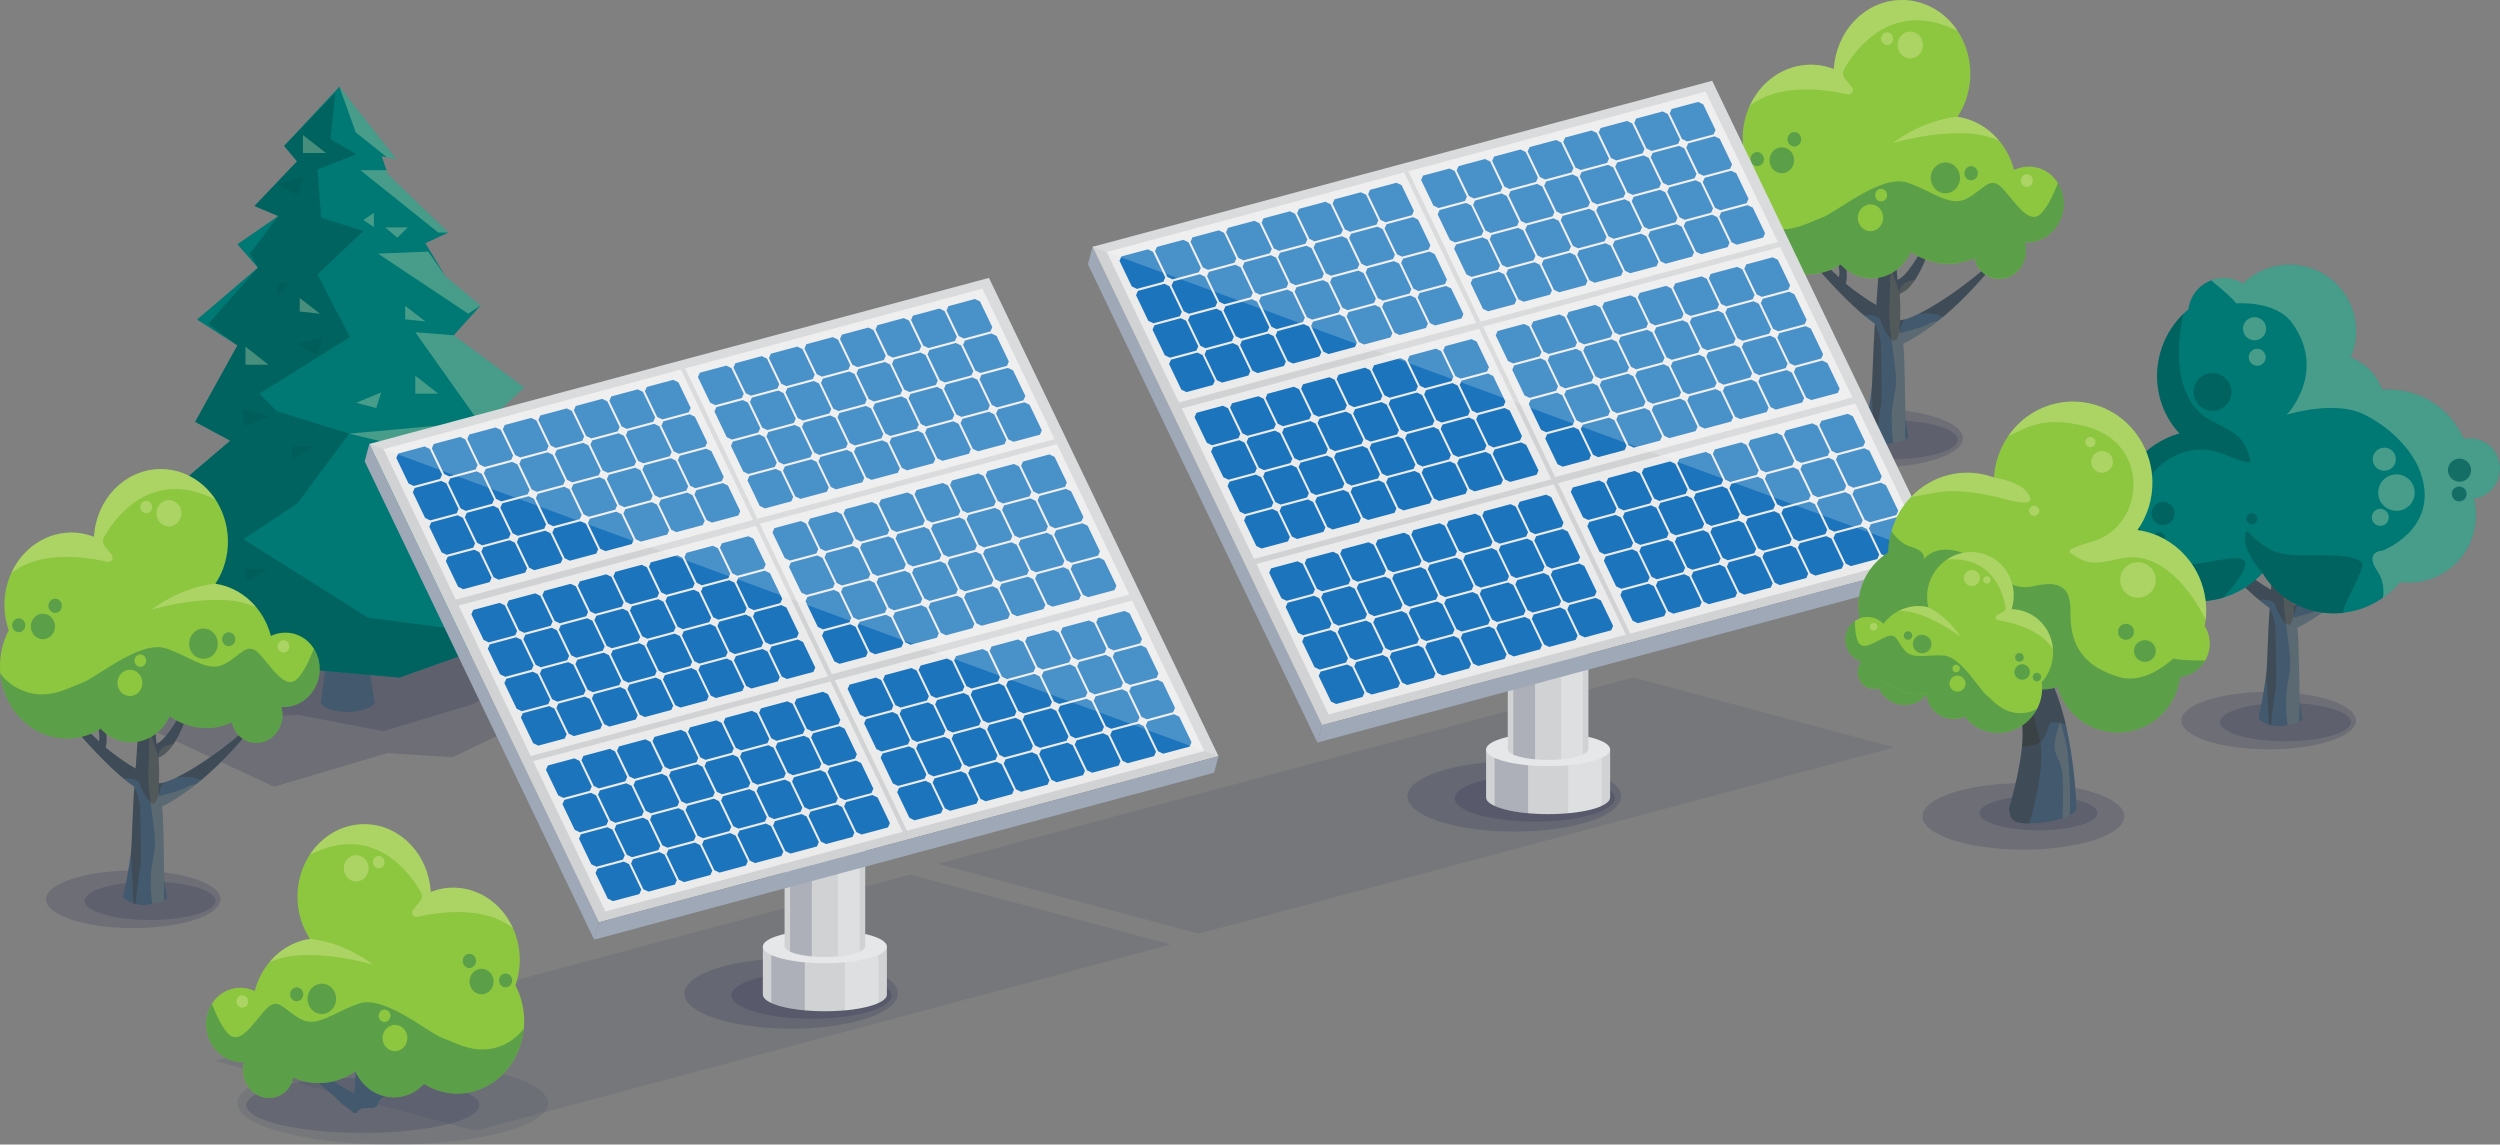 <?xml version="1.0" encoding="UTF-8"?>
<svg xmlns="http://www.w3.org/2000/svg" xmlns:xlink="http://www.w3.org/1999/xlink" viewBox="0 0 781.8 357.91">
  <rect x="0" y="0" width="781.8" height="357.91" fill="#808080" stroke="none"/>
  <defs>
    <style>
      .cls-1 {
        fill: #ebebeb;
      }

      .cls-2 {
        fill: #005a56;
        opacity: .71;
      }

      .cls-3, .cls-4 {
        fill: #fff;
      }

      .cls-3, .cls-5, .cls-6, .cls-7 {
        opacity: .2;
      }

      .cls-4, .cls-8 {
        opacity: .3;
      }

      .cls-9 {
        isolation: isolate;
      }

      .cls-10 {
        fill: #8dc63f;
      }

      .cls-5, .cls-11, .cls-6 {
        fill: #242b52;
      }

      .cls-12 {
        clip-path: url(#clippath-1);
      }

      .cls-13 {
        clip-path: url(#clippath-3);
      }

      .cls-14 {
        clip-path: url(#clippath-4);
      }

      .cls-15 {
        clip-path: url(#clippath-2);
      }

      .cls-16 {
        clip-path: url(#clippath-7);
      }

      .cls-17 {
        clip-path: url(#clippath-6);
      }

      .cls-18 {
        clip-path: url(#clippath-5);
      }

      .cls-19 {
        fill: #007874;
      }

      .cls-11 {
        opacity: .1;
      }

      .cls-11, .cls-6, .cls-7 {
        mix-blend-mode: multiply;
      }

      .cls-20 {
        fill: #9fa8b6;
      }

      .cls-7 {
        fill: #2f1d00;
      }

      .cls-21 {
        opacity: .82;
      }

      .cls-22 {
        opacity: .5;
      }

      .cls-23 {
        fill: #d0d2d3;
      }

      .cls-24 {
        fill: #87ad54;
      }

      .cls-25 {
        fill: #ffde96;
        opacity: .13;
      }

      .cls-26 {
        fill: #43596d;
      }

      .cls-27 {
        fill: #e6e7e8;
      }

      .cls-28 {
        fill: #1c75bc;
      }

      .cls-29 {
        clip-path: url(#clippath);
      }

      .cls-8 {
        fill: #f1f3be;
      }
    </style>
    <clipPath id="clippath">
      <path class="cls-26" d="M717.49,189.11c.08-2.67.09-4.76-.13-8.11,7.48-2.57,11.82-23.29,11.82-23.29-5.64,12.11-10.16,18.32-12.49,18.96-.26-2.61-.6-8.79-.74-11.38-.13-2.3-.28-4.47-.58-6.27-.48-2.83.96-15.56-.31-16.76,0,0-2.35,18.62-3.34,16.55-3.09-6.47-4.77-7.45-8.44-12.93-.46-.68,8.45,18.17,8.36,19.23-.37,4.25-.85,10.41-1.45,19.34-2.78-1.55-7.03-4.57-9.38-6.58,1.62-5.51-3.57-16.32-3.57-16.32.15,5.83,2.39,13.59,1.34,14.3-2.28-2.71-13.73-11.27-16.43-14.79,0,0,16.01,21.01,27.63,29.12-.54,6.82-.75,18.05-1.03,20.24-.59,4.55-1.49,9.81-2.42,13.79-.7.82,3.69,3.49,7.75,2.78,3.74-.66,6.44-1.06,5.81-2.78-.22-1.97-.72-3.86-.77-5.97-.09-4.2-.21-18.98-.69-21.92,16.9-8.4,31.08-28.64,31.08-28.64-12.14,11.88-26.97,21.02-32.02,21.42Z"/>
    </clipPath>
    <clipPath id="clippath-1">
      <path class="cls-23" d="M277.35,296.02v15.01c0,1.33-1.89,2.66-5.68,3.68-7.58,2.03-19.86,2.03-27.43,0-3.79-1.01-5.68-2.35-5.68-3.68v-15.01h38.8Z"/>
    </clipPath>
    <clipPath id="clippath-2">
      <path class="cls-23" d="M270.57,256.82v39.08c0,.86-1.23,1.73-3.69,2.39-4.93,1.32-12.91,1.32-17.84,0-2.46-.66-3.69-1.52-3.69-2.39v-39.08h25.23Z"/>
    </clipPath>
    <clipPath id="clippath-3">
      <path class="cls-26" d="M49.72,245.01c.08-2.67.09-4.76-.13-8.11,7.48-2.57,11.82-23.29,11.82-23.29-5.64,12.11-10.16,18.32-12.49,18.96-.26-2.61-.6-8.79-.74-11.38-.13-2.3-.28-4.47-.58-6.27-.48-2.83.96-15.56-.31-16.76,0,0-2.35,18.62-3.34,16.55-3.09-6.47-4.77-7.45-8.44-12.93-.46-.68,8.45,18.17,8.36,19.23-.37,4.25-.85,10.41-1.45,19.34-2.78-1.55-7.03-4.57-9.38-6.58,1.62-5.51-3.57-16.32-3.57-16.32.15,5.83,2.39,13.59,1.34,14.3-2.28-2.71-13.73-11.27-16.43-14.79,0,0,16.01,21.01,27.63,29.12-.54,6.82-.75,18.05-1.03,20.24-.59,4.55-1.49,9.81-2.42,13.79-.7.82,3.69,3.49,7.75,2.78,3.74-.66,6.44-1.06,5.81-2.78-.22-1.97-.72-3.86-.77-5.97-.09-4.2-.21-18.98-.69-21.92,16.9-8.4,31.08-28.64,31.08-28.64-12.14,11.88-26.97,21.02-32.02,21.42Z"/>
    </clipPath>
    <clipPath id="clippath-4">
      <path class="cls-26" d="M594.2,100.15c.08-2.72.09-4.85-.13-8.26,7.62-2.62,12.04-23.72,12.04-23.72-5.74,12.33-10.35,18.66-12.72,19.32-.27-2.66-.61-8.96-.75-11.6-.13-2.35-.28-4.55-.59-6.39-.49-2.88.97-15.85-.31-17.07,0,0-2.4,18.97-3.4,16.86-3.15-6.59-4.86-7.59-8.6-13.17-.47-.7,8.61,18.51,8.51,19.59-.38,4.33-.87,10.61-1.48,19.7-2.83-1.58-7.16-4.66-9.55-6.7,1.65-5.61-3.64-16.63-3.64-16.63.16,5.94,2.44,13.84,1.36,14.57-2.33-2.76-13.99-11.48-16.74-15.06,0,0,16.3,21.4,28.14,29.67-.55,6.95-.77,18.39-1.05,20.61-.6,4.64-1.52,9.99-2.46,14.05-.72.84,3.76,3.55,7.9,2.83,3.81-.67,6.56-1.08,5.91-2.83-.23-2.01-.73-3.93-.78-6.08-.09-4.27-.21-19.33-.71-22.33,17.21-8.56,31.66-29.17,31.66-29.17-12.37,12.1-27.47,21.41-32.62,21.82Z"/>
    </clipPath>
    <clipPath id="clippath-5">
      <path class="cls-23" d="M503.52,234.38v15.01c0,1.33-1.89,2.66-5.68,3.68-7.58,2.03-19.86,2.03-27.43,0-3.79-1.01-5.68-2.35-5.68-3.68v-15.01h38.8Z"/>
    </clipPath>
    <clipPath id="clippath-6">
      <path class="cls-23" d="M496.73,195.18v39.08c0,.86-1.23,1.73-3.69,2.39-4.93,1.32-12.91,1.32-17.84,0-2.46-.66-3.69-1.52-3.69-2.39v-39.08h25.23Z"/>
    </clipPath>
    <clipPath id="clippath-7">
      <path class="cls-26" d="M628.25,252.79c.36,2.57.43,4.49,5.1,4.7,5.49.26,15.69-1.64,16.01-4.7,0,0-.53-22.17-6.86-37.47-6.33-15.31-5.79-45.9-6.32-51.72-.54-5.81-3.18-8.71-3.18-8.71l-4.75,4.18s-1.06,27.22,0,37.25c1.06,10.03,3.43,20.17,4.22,31.32.66,9.31-4.22,25.15-4.22,25.15Z"/>
    </clipPath>
  </defs>
  <g class="cls-9">
    <g id="Capa_2" data-name="Capa 2">
      <g id="disseny">
        <g>
          <g>
            <g>
              <path class="cls-6" d="M163.8,204s1.31,3.28,7.22,7.22c5.91,3.94-.66,11.81-.66,11.81l-28.87,13.78-20.34-1.31-35.43,10.5-36.75-17.06-15.75-11.81s12.47-19.03,14.44-19.68c1.97-.66,46.59-7.87,48.56-7.87s22.97-6.56,22.97-6.56l44.62,21Z"/>
              <path class="cls-6" d="M61.46,208.29s-.98,1.59-5.39,3.5c-4.41,1.91.49,5.73.49,5.73l21.58,6.69,15.2-.64,26.48,5.1,27.46-8.28,11.77-5.73s-9.32-9.24-10.79-9.56c-1.47-.32-34.82-3.82-36.29-3.82s-17.16-3.19-17.16-3.19l-33.35,10.19Z"/>
            </g>
            <path class="cls-26" d="M100.32,219.94c2.46,3.58,13.94,3.58,16.88,0l-3.52-21.94h-11.59s-.13,9.68-.13,9.68l-1.64,12.26Z"/>
            <g>
              <polygon class="cls-19" points="106.13 27.1 123.99 49.82 119.36 48.85 121.29 54.51 140.21 72.71 133.04 76.05 139.25 86.36 150.26 95.57 141.9 104.84 163.96 121.2 150.76 133.38 173.31 151.16 160.85 163.4 180.38 180.98 167 191.21 160.11 199.33 124.92 211.88 69.81 206.96 40.44 179.73 56.99 165.71 45.4 160.49 72.02 137.81 61.04 131.92 74.24 108.04 61.62 99.93 80.65 83.7 74.24 76.38 87.02 67.56 79.58 64.43 92.9 50.46 88.85 45.63 106.13 27.1"/>
              <polygon class="cls-2" points="124.92 211.88 69.81 206.96 40.44 179.73 56.99 165.71 45.4 160.49 72.02 137.81 61.04 131.92 74.24 108.04 65.15 101.26 80.65 83.7 78.21 79.32 87.02 67.56 79.58 64.43 92.9 50.46 88.85 45.63 104.85 29.09 103.33 43.55 111.44 48.24 99.28 52.97 100.43 68.08 113.57 72.26 99.28 85.83 109.42 105.4 81.13 123.1 86.59 128.63 109.18 135.6 92.98 157.42 76.1 168.62 115.08 193.18 160.83 199.13 160.11 199.33 124.92 211.88"/>
              <g>
                <polygon class="cls-8" points="150.76 133.38 173.31 151.16 109.18 135.6 137.05 133.09 150.76 133.38"/>
                <polygon class="cls-8" points="141.9 104.84 163.96 121.2 150.76 133.38 129.88 103.91 141.9 104.84"/>
                <polygon class="cls-8" points="150.26 95.57 146.41 98.09 118.21 79.32 133.88 78.67 139.25 86.36 150.26 95.57"/>
                <polygon class="cls-8" points="160.85 163.4 180.38 180.98 126.46 162.05 160.85 163.4"/>
                <polygon class="cls-8" points="120.85 53.23 121.29 54.51 140.21 72.71 137.06 72.73 112.7 53.23 120.85 53.23"/>
                <polygon class="cls-8" points="121.05 49.21 111.25 41.4 106.13 27.1 123.99 49.82 121.05 49.21"/>
                <polygon class="cls-8" points="133.04 100.53 126.72 95.65 126.72 99.87 133.04 100.53"/>
                <polygon class="cls-8" points="100.06 98.09 93.74 93.21 93.74 97.43 100.06 98.09"/>
                <polygon class="cls-8" points="116.92 66.57 116.92 70.98 113.64 68.78 116.92 66.57"/>
                <polygon class="cls-8" points="137.05 123.1 129.88 123.1 129.88 117.48 137.05 123.1"/>
                <polygon class="cls-8" points="101.9 47.84 94.73 47.84 94.73 42.22 101.9 47.84"/>
                <polygon class="cls-8" points="83.94 114.05 76.77 114.05 76.77 108.43 83.94 114.05"/>
                <polygon class="cls-8" points="136.64 157.65 143.69 151.5 147.11 156.02 136.64 157.65"/>
                <polygon class="cls-8" points="132.22 170.73 136.08 176.89 141.88 176.89 132.22 170.73"/>
                <polygon class="cls-8" points="120.47 71.11 124.23 74.35 127.52 71.11 120.47 71.11"/>
                <polygon class="cls-8" points="117.66 127.6 111.36 125.97 119.2 122.72 117.66 127.6"/>
              </g>
              <g class="cls-21">
                <polygon class="cls-2" points="56.02 160.01 62.97 160.01 56.02 164.27 56.02 160.01"/>
                <polygon class="cls-2" points="91.36 139.57 98.32 139.57 91.36 143.83 91.36 139.57"/>
                <polygon class="cls-2" points="76.88 177.83 83.83 177.83 76.88 182.09 76.88 177.83"/>
                <polygon class="cls-2" points="76.1 127.98 84.61 130.13 76.1 133.49 76.1 127.98"/>
                <polygon class="cls-2" points="100.83 105.4 92.98 107.56 99.28 111.24 100.83 105.4"/>
                <polygon class="cls-2" points="94.84 55.36 86.99 57.52 93.29 61.21 94.84 55.36"/>
                <polygon class="cls-2" points="86.79 88.38 90.91 88.38 86.79 92.33 86.79 88.38"/>
              </g>
            </g>
          </g>
          <g>
            <g>
              <path class="cls-6" d="M682.17,225.34c0,4.96,12.22,8.99,27.29,8.99s27.29-4.02,27.29-8.99-12.22-8.99-27.29-8.99-27.29,4.02-27.29,8.99Z"/>
              <path class="cls-6" d="M694.23,225.81c0,3.31,9.16,5.99,20.47,5.99,11.31,0,20.47-2.68,20.47-5.99,0-3.31-9.16-5.99-20.47-5.99-11.31,0-20.47,2.68-20.47,5.99Z"/>
            </g>
            <g>
              <path class="cls-26" d="M717.49,189.11c.08-2.67.09-4.76-.13-8.11,7.48-2.57,11.82-23.29,11.82-23.29-5.64,12.11-10.16,18.32-12.49,18.96-.26-2.61-.6-8.79-.74-11.38-.13-2.3-.28-4.47-.58-6.27-.48-2.83.96-15.56-.31-16.76,0,0-2.35,18.62-3.34,16.55-3.09-6.47-4.77-7.45-8.44-12.93-.46-.68,8.45,18.17,8.36,19.23-.37,4.25-.85,10.41-1.45,19.34-2.78-1.55-7.03-4.57-9.38-6.58,1.62-5.51-3.57-16.32-3.57-16.32.15,5.83,2.39,13.59,1.34,14.3-2.28-2.71-13.73-11.27-16.43-14.79,0,0,16.01,21.01,27.63,29.12-.54,6.82-.75,18.05-1.03,20.24-.59,4.55-1.49,9.81-2.42,13.79-.7.82,3.69,3.49,7.75,2.78,3.74-.66,6.44-1.06,5.81-2.78-.22-1.97-.72-3.86-.77-5.97-.09-4.2-.21-18.98-.69-21.92,16.9-8.4,31.08-28.64,31.08-28.64-12.14,11.88-26.97,21.02-32.02,21.42Z"/>
              <g class="cls-29">
                <path class="cls-7" d="M709.77,190.19s1.81,4.01,1.81,6.31.58,17.89,0,19.33-1.81,15.58-1.81,15.58c0,0-.89-17.23-1.03-20.99-.1-2.65,1.03-20.24,1.03-20.24Z"/>
                <path class="cls-25" d="M715.82,230.55s-1.36-8.94-.78-14.14c.58-5.19,1.73-6.06.87-13.27-.87-7.21-2.02-14.14-1.73-17.89.29-3.75.29-12.98.29-12.98l2.89,8.73s-.58-2.1,2.01-3.54c2.6-1.44,3.75,0,3.75,0l-5.63,11.65s-.71,4.51.44,3.93,6.06-1.44,8.37-2.89c2.31-1.44,7.5-.87,4.33.29-3.17,1.15-10.96,17.31-10.96,18.75s-.87,13.27-.58,17.6c.29,4.33-3.26,3.75-3.26,3.75Z"/>
                <path class="cls-7" d="M701.48,190.45s4.91-2.6,5.77-2.89,4.04.29,4.33,1.73,2.89,6.64,4.33,6.06c1.44-.58,1.44-5.48,3.46-6.92s8.08-2.02,10.39-.58c2.31,1.44,25.68-10.39,25.68-10.39,0,0-1.73-38.66-2.89-38.66s-51.65.87-51.65.87l-7.5,34.91,8.08,15.87Z"/>
              </g>
            </g>
            <g>
              <path class="cls-19" d="M773.61,155.95c1.59,6.22.33,13.1-4.05,18.49-4.78,5.87-12.04,8.49-19,7.59-9.23,11-25.33,13.05-36.56,4.43-2.67-2.05-4.8-4.53-6.43-7.26-9.34,10.15-24.83,11.82-35.73,3.46-11.55-8.87-13.55-25.63-4.47-37.46,3.72-4.84,8.73-8.07,14.13-9.63,0-.03.01-.07.02-.1-8.6-9.29-9.41-23.87-1.26-34.48,1.24-1.61,2.63-3.03,4.12-4.29.54-4.84,4.36-8.92,9.51-9.64,2.75-.39,5.39.26,7.55,1.62,7.53-7.28,19.43-7.99,27.7-1.26,7.38,6,9.55,16.01,5.98,24.39,4.41,1.68,8.09,5.24,9.81,10.06,6.14-.43,12.41,1.24,17.62,5.25,3.58,2.75,6.24,6.26,7.94,10.15,2.67-.53,5.53.08,7.81,1.93,4.06,3.3,4.67,9.27,1.36,13.34-1.58,1.94-3.76,3.09-6.05,3.4Z"/>
              <path class="cls-8" d="M769.56,174.44c-4.78,5.87-12.04,8.49-19,7.59-1.6,1.9-3.41,3.52-5.35,4.88.35-2.5.14-5.52-1.75-8.3-4.28-6.33,1.64-6.43,1.64-6.43,0,0,18.14-6.89,11.82-24.46-2.66-7.42-9.94-14.39-17.78-18.19-9.34-4.53-24.05.18-24.05.18,0,0,12.81-13.2,1.75-28.63-5.24-7.3-17.56-6.19-17.56-6.19,0,0-.67-1.17-4.37-4.34-1.31-1.13-2.46-2.08-3.42-2.85.77-.28,1.55-.52,2.39-.63,2.75-.39,5.39.26,7.55,1.62,7.53-7.28,19.43-7.99,27.7-1.26,7.38,6,9.55,16.01,5.98,24.39,4.41,1.68,8.09,5.24,9.81,10.06,6.14-.43,12.41,1.24,17.62,5.25,3.58,2.75,6.24,6.26,7.94,10.15,2.67-.53,5.53.08,7.81,1.93,4.06,3.3,4.67,9.27,1.36,13.34-1.58,1.94-3.76,3.09-6.05,3.4,1.59,6.22.33,13.1-4.05,18.49ZM753.85,157.64c1.98-2.44,1.62-6.04-.83-8.02-2.45-1.99-6.04-1.62-8.03.82-1.99,2.45-1.62,6.04.83,8.03,2.45,1.99,6.04,1.62,8.03-.83ZM748.43,145.89c1.26-1.55,1.03-3.83-.52-5.09-1.55-1.26-3.84-1.03-5.1.53-1.26,1.55-1.03,3.83.53,5.09,1.55,1.26,3.83,1.02,5.09-.53ZM707.86,105.08c1.26-1.55,1.03-3.83-.53-5.09-1.55-1.26-3.83-1.03-5.09.52-1.26,1.55-1.03,3.83.53,5.09,1.55,1.26,3.83,1.03,5.09-.52ZM746.42,163.46c.93-1.14.76-2.82-.38-3.74-1.14-.93-2.82-.75-3.74.39-.92,1.14-.75,2.81.39,3.74,1.14.93,2.82.75,3.74-.38ZM707.95,113.4c.93-1.14.75-2.82-.39-3.74-1.14-.93-2.82-.75-3.74.38-.93,1.14-.75,2.81.39,3.74,1.14.93,2.82.75,3.74-.38Z"/>
              <path class="cls-2" d="M673.74,173.93c7.68,9.8,43.25-11.54,21.52,12.96-7.84,2.33-16.55,1.05-23.43-4.23-11.55-8.87-13.55-25.63-4.47-37.46,3.72-4.84,8.73-8.07,14.13-9.63,0-.03.01-.07.02-.1-8.6-9.29-9.41-23.87-1.26-34.48.81-1.05,1.69-2.02,2.61-2.91-1.42,5.38-5.04,26.72,9.04,33.67,8.58,4.23,9.89,5.73,11.69,11.54.66,2.12-1.17,1.55-8.67-1.46-16.3-6.52-35.69,13.57-21.17,32.1ZM707.56,179.2c1.63,2.74,3.76,5.22,6.43,7.26,5.6,4.3,12.39,5.94,18.95,5.15-1.45-1.12,7.64-14.41,5.4-15.95-6.09-4.21-21.64.29-28.87-4.05-6.6-3.96-7.13-8.05-7.39-3.32-.26,4.73,5.48,10.91,5.48,10.91ZM771.95,149.31c1.26-1.55,1.02-3.83-.53-5.09-1.55-1.26-3.83-1.03-5.09.52-1.26,1.55-1.03,3.83.52,5.09,1.55,1.26,3.83,1.03,5.09-.52ZM770.85,155.93c.81-1,.66-2.46-.34-3.27-.99-.81-2.46-.66-3.27.34-.81,1-.66,2.46.34,3.27,1,.81,2.46.66,3.27-.34ZM679.22,162.86c1.26-1.55,1.03-3.83-.52-5.09-1.55-1.26-3.83-1.02-5.09.53-1.26,1.55-1.03,3.83.52,5.09,1.55,1.26,3.83,1.03,5.09-.52ZM696.5,126.3c2.06-2.53,1.67-6.25-.86-8.31-2.53-2.06-6.25-1.68-8.31.85-2.06,2.53-1.68,6.25.86,8.31,2.53,2.06,6.25,1.68,8.31-.85ZM676.58,169.19c.59-.73.48-1.8-.25-2.39-.73-.59-1.8-.48-2.39.25-.6.73-.49,1.8.24,2.39.73.59,1.8.48,2.39-.25ZM705.52,163.28c.59-.73.48-1.8-.25-2.39-.73-.59-1.8-.49-2.39.24-.59.73-.48,1.81.25,2.4.73.59,1.8.48,2.4-.25Z"/>
            </g>
          </g>
          <g>
            <polygon class="cls-11" points="366.11 295.35 148.65 353.62 67.11 331.77 284.56 273.5 366.11 295.35"/>
            <g>
              <path class="cls-6" d="M213.99,310.7c0,6.07,14.95,10.99,33.4,10.99,18.45,0,33.4-4.92,33.4-10.99s-14.95-10.99-33.4-10.99c-18.45,0-33.4,4.92-33.4,10.99Z"/>
              <path class="cls-6" d="M228.73,311.27c0,4.05,11.21,7.33,25.05,7.33,13.83,0,25.05-3.28,25.05-7.33s-11.21-7.33-25.05-7.33c-13.84,0-25.05,3.28-25.05,7.33Z"/>
            </g>
            <g>
              <g>
                <g>
                  <path class="cls-23" d="M277.35,296.02v15.01c0,1.33-1.89,2.66-5.68,3.68-7.58,2.03-19.86,2.03-27.43,0-3.79-1.01-5.68-2.35-5.68-3.68v-15.01h38.8Z"/>
                  <g class="cls-12">
                    <rect class="cls-5" x="241.22" y="294" width="10.47" height="25.02" transform="translate(492.91 613.01) rotate(-180)"/>
                    <rect class="cls-4" x="264.22" y="294" width="10.47" height="25.02" transform="translate(538.92 613.01) rotate(-180)"/>
                  </g>
                </g>
                <path class="cls-27" d="M271.67,292.35c-7.58-2.03-19.86-2.03-27.43,0-7.58,2.03-7.58,5.32,0,7.35,7.58,2.03,19.86,2.03,27.43,0,7.58-2.03,7.58-5.32,0-7.35Z"/>
              </g>
              <g>
                <g>
                  <path class="cls-23" d="M270.57,256.82v39.08c0,.86-1.23,1.73-3.69,2.39-4.93,1.32-12.91,1.32-17.84,0-2.46-.66-3.69-1.52-3.69-2.39v-39.08h25.23Z"/>
                  <g class="cls-15">
                    <rect class="cls-5" x="247.07" y="255.5" width="6.81" height="45.59" transform="translate(500.95 556.6) rotate(-180)"/>
                    <rect class="cls-4" x="262.03" y="255.5" width="6.81" height="45.59" transform="translate(530.87 556.6) rotate(-180)"/>
                  </g>
                </g>
                <path class="cls-27" d="M266.88,254.43c-4.93-1.32-12.91-1.32-17.84,0-4.93,1.32-4.93,3.46,0,4.78,4.93,1.32,12.91,1.32,17.84,0,4.93-1.32,4.93-3.46,0-4.78Z"/>
              </g>
            </g>
            <polygon class="cls-20" points="185.82 293.85 114.04 144.27 115.5 138.83 187.28 288.41 185.82 293.85"/>
            <polygon class="cls-23" points="309.27 86.91 115.5 138.83 187.28 288.41 381.05 236.49 309.27 86.91"/>
            <g>
              <path class="cls-1" d="M214.26,115.19l92.97-24.91,22.57,47.04-92.97,24.91-22.57-47.04ZM260.15,210.83l92.97-24.91-22.57-47.04-92.97,24.91,22.57,47.04ZM142.51,187.5l92.97-24.91-22.57-47.04-92.97,24.91,22.57,47.04ZM165.97,236.41l92.97-24.91-22.57-47.04-92.97,24.91,22.57,47.04ZM283.64,259.77l92.97-24.91-22.57-47.04-92.97,24.91,22.57,47.04ZM189.31,285.04l92.97-24.91-22.57-47.04-92.97,24.91,22.57,47.04Z"/>
              <path class="cls-28" d="M296.59,95.73l8.27-2.22,1.61.77,3.84,8.01-.59,1.36-8.27,2.22-1.61-.77-3.84-8.01.59-1.36ZM284.9,100.07l3.84,8.01,1.61.77,8.27-2.22.59-1.36-3.84-8.01-1.61-.77-8.27,2.22-.59,1.36ZM273.79,103.05l3.84,8.01,1.61.77,8.27-2.22.59-1.36-3.84-8.01-1.61-.77-8.27,2.22-.59,1.36ZM262.68,106.02l3.84,8.01,1.61.77,8.27-2.22.59-1.36-3.84-8.01-1.61-.77-8.27,2.22-.59,1.36ZM251.58,109l3.84,8.01,1.61.77,8.27-2.22.59-1.36-3.84-8.01-1.61-.77-8.27,2.22-.59,1.36ZM240.47,111.97l3.84,8.01,1.61.77,8.27-2.22.59-1.36-3.84-8.01-1.61-.77-8.27,2.22-.59,1.36ZM229.37,114.95l3.84,8.01,1.61.77,8.27-2.22.59-1.36-3.84-8.01-1.61-.77-8.27,2.22-.59,1.36ZM218.26,117.92l3.84,8.01,1.61.77,8.27-2.22.59-1.36-3.84-8.01-1.61-.77-8.27,2.22-.59,1.36ZM301.17,107.85l3.84,8.01,1.61.77,8.27-2.22.59-1.36-3.84-8.01-1.61-.77-8.27,2.22-.59,1.36ZM290.06,110.83l3.84,8.01,1.61.77,8.27-2.22.59-1.36-3.84-8.01-1.61-.77-8.27,2.22-.59,1.36ZM278.95,113.81l3.84,8.01,1.61.77,8.27-2.22.59-1.36-3.84-8.01-1.61-.77-8.27,2.22-.59,1.36ZM267.85,116.78l3.84,8.01,1.61.77,8.27-2.22.59-1.36-3.84-8.01-1.61-.77-8.27,2.22-.59,1.36ZM256.74,119.76l3.84,8.01,1.61.77,8.27-2.22.59-1.36-3.84-8.01-1.61-.77-8.27,2.22-.59,1.36ZM245.64,122.73l3.84,8.01,1.61.77,8.27-2.22.59-1.36-3.84-8.01-1.61-.77-8.27,2.22-.59,1.36ZM234.53,125.71l3.84,8.01,1.61.77,8.27-2.22.59-1.36-3.84-8.01-1.61-.77-8.27,2.22-.59,1.36ZM223.42,128.69l3.84,8.01,1.61.77,8.27-2.22.59-1.36-3.84-8.01-1.61-.77-8.27,2.22-.59,1.36ZM306.33,118.62l3.84,8.01,1.61.77,8.27-2.22.59-1.36-3.84-8.01-1.61-.77-8.27,2.22-.59,1.36ZM295.22,121.59l3.84,8.01,1.61.77,8.27-2.22.59-1.36-3.84-8.01-1.61-.77-8.27,2.22-.59,1.36ZM284.12,124.57l3.84,8.01,1.61.77,8.27-2.22.59-1.36-3.84-8.01-1.61-.77-8.27,2.22-.59,1.36ZM273.01,127.54l3.84,8.01,1.61.77,8.27-2.22.59-1.36-3.84-8.01-1.61-.77-8.27,2.22-.59,1.36ZM261.91,130.52l3.84,8.01,1.61.77,8.27-2.22.59-1.36-3.84-8.01-1.61-.77-8.27,2.22-.59,1.36ZM250.8,133.5l3.84,8.01,1.61.77,8.27-2.22.59-1.36-3.84-8.01-1.61-.77-8.27,2.22-.59,1.36ZM239.69,136.47l3.84,8.01,1.61.77,8.27-2.22.59-1.36-3.84-8.01-1.61-.77-8.27,2.22-.59,1.36ZM228.59,139.45l3.84,8.01,1.61.77,8.27-2.22.59-1.36-3.84-8.01-1.61-.77-8.27,2.22-.59,1.36ZM311.49,129.38l3.84,8.01,1.61.77,8.27-2.22.59-1.36-3.84-8.01-1.61-.77-8.27,2.22-.59,1.36ZM300.39,132.35l3.84,8.01,1.61.77,8.27-2.22.59-1.36-3.84-8.01-1.61-.77-8.27,2.22-.59,1.36ZM289.28,135.33l3.84,8.01,1.61.77,8.27-2.22.59-1.36-3.84-8.01-1.61-.77-8.27,2.22-.59,1.36ZM278.18,138.3l3.84,8.01,1.61.77,8.27-2.22.59-1.36-3.84-8.01-1.61-.77-8.27,2.22-.59,1.36ZM267.07,141.28l3.84,8.01,1.61.77,8.27-2.22.59-1.36-3.84-8.01-1.61-.77-8.27,2.22-.59,1.36ZM255.96,144.26l3.84,8.01,1.61.77,8.27-2.22.59-1.36-3.84-8.01-1.61-.77-8.27,2.22-.59,1.36ZM244.86,147.23l3.84,8.01,1.61.77,8.27-2.22.59-1.36-3.84-8.01-1.61-.77-8.27,2.22-.59,1.36ZM233.75,150.21l3.84,8.01,1.61.77,8.27-2.22.59-1.36-3.84-8.01-1.61-.77-8.27,2.22-.59,1.36ZM319.32,145.69l3.84,8.01,1.61.77,8.27-2.22.59-1.36-3.84-8.01-1.61-.77-8.27,2.22-.59,1.36ZM308.22,148.67l3.84,8.01,1.61.77,8.27-2.22.59-1.36-3.84-8.01-1.61-.77-8.27,2.22-.59,1.36ZM297.11,151.64l3.84,8.01,1.61.77,8.27-2.22.59-1.36-3.84-8.01-1.61-.77-8.27,2.22-.59,1.36ZM286,154.62l3.84,8.01,1.61.77,8.27-2.22.59-1.36-3.84-8.01-1.61-.77-8.27,2.22-.59,1.36ZM274.9,157.59l3.84,8.01,1.61.77,8.27-2.22.59-1.36-3.84-8.01-1.61-.77-8.27,2.22-.59,1.36ZM263.79,160.57l3.84,8.01,1.61.77,8.27-2.22.59-1.36-3.84-8.01-1.61-.77-8.27,2.22-.59,1.36ZM252.69,163.55l3.84,8.01,1.61.77,8.27-2.22.59-1.36-3.84-8.01-1.61-.77-8.27,2.22-.59,1.36ZM241.58,166.52l3.84,8.01,1.61.77,8.27-2.22.59-1.36-3.84-8.01-1.61-.77-8.27,2.22-.59,1.36ZM324.49,156.45l3.84,8.01,1.61.77,8.27-2.22.59-1.36-3.84-8.01-1.61-.77-8.27,2.22-.59,1.36ZM313.38,159.43l3.84,8.01,1.61.77,8.27-2.22.59-1.36-3.84-8.01-1.61-.77-8.27,2.22-.59,1.36ZM302.27,162.4l3.84,8.01,1.61.77,8.27-2.22.59-1.36-3.84-8.01-1.61-.77-8.27,2.22-.59,1.36ZM291.17,165.38l3.84,8.01,1.61.77,8.27-2.22.59-1.36-3.84-8.01-1.61-.77-8.27,2.22-.59,1.36ZM280.06,168.36l3.84,8.01,1.61.77,8.27-2.22.59-1.36-3.84-8.01-1.61-.77-8.27,2.22-.59,1.36ZM268.96,171.33l3.84,8.01,1.61.77,8.27-2.22.59-1.36-3.84-8.01-1.61-.77-8.27,2.22-.59,1.36ZM257.85,174.31l3.84,8.01,1.61.77,8.27-2.22.59-1.36-3.84-8.01-1.61-.77-8.27,2.22-.59,1.36ZM246.74,177.28l3.84,8.01,1.61.77,8.27-2.22.59-1.36-3.84-8.01-1.61-.77-8.27,2.22-.59,1.36ZM329.65,167.21l3.84,8.01,1.61.77,8.27-2.22.59-1.36-3.84-8.01-1.61-.77-8.27,2.22-.59,1.36ZM318.54,170.19l3.84,8.01,1.61.77,8.27-2.22.59-1.36-3.84-8.01-1.61-.77-8.27,2.22-.59,1.36ZM307.44,173.16l3.84,8.01,1.61.77,8.27-2.22.59-1.36-3.84-8.01-1.61-.77-8.27,2.22-.59,1.36ZM296.33,176.14l3.84,8.01,1.61.77,8.27-2.22.59-1.36-3.84-8.01-1.61-.77-8.27,2.22-.59,1.36ZM285.23,179.12l3.84,8.01,1.61.77,8.27-2.22.59-1.36-3.84-8.01-1.61-.77-8.27,2.22-.59,1.36ZM274.12,182.09l3.84,8.01,1.61.77,8.27-2.22.59-1.36-3.84-8.01-1.61-.77-8.27,2.22-.59,1.36ZM263.01,185.07l3.84,8.01,1.61.77,8.27-2.22.59-1.36-3.84-8.01-1.61-.77-8.27,2.22-.59,1.36ZM251.91,188.04l3.84,8.01,1.61.77,8.27-2.22.59-1.36-3.84-8.01-1.61-.77-8.27,2.22-.59,1.36ZM334.82,177.97l3.84,8.01,1.61.77,8.27-2.22.59-1.36-3.84-8.01-1.61-.77-8.27,2.22-.59,1.36ZM323.71,180.95l3.84,8.01,1.61.77,8.27-2.22.59-1.36-3.84-8.01-1.61-.77-8.27,2.22-.59,1.36ZM312.6,183.93l3.84,8.01,1.61.77,8.27-2.22.59-1.36-3.84-8.01-1.61-.77-8.27,2.22-.59,1.36ZM301.5,186.9l3.84,8.01,1.61.77,8.27-2.22.59-1.36-3.84-8.01-1.61-.77-8.27,2.22-.59,1.36ZM290.39,189.88l3.84,8.01,1.61.77,8.27-2.22.59-1.36-3.84-8.01-1.61-.77-8.27,2.22-.59,1.36ZM279.28,192.85l3.84,8.01,1.61.77,8.27-2.22.59-1.36-3.84-8.01-1.61-.77-8.27,2.22-.59,1.36ZM268.18,195.83l3.84,8.01,1.61.77,8.27-2.22.59-1.36-3.84-8.01-1.61-.77-8.27,2.22-.59,1.36ZM257.07,198.81l3.84,8.01,1.61.77,8.27-2.22.59-1.36-3.84-8.01-1.61-.77-8.27,2.22-.59,1.36ZM201.68,122.37l3.84,8.01,1.61.77,8.27-2.22.59-1.36-3.84-8.01-1.61-.77-8.27,2.22-.59,1.36ZM190.57,125.34l3.84,8.01,1.61.77,8.27-2.22.59-1.36-3.84-8.01-1.61-.77-8.27,2.22-.59,1.36ZM179.46,128.32l3.84,8.01,1.61.77,8.27-2.22.59-1.36-3.84-8.01-1.61-.77-8.27,2.22-.59,1.36ZM168.36,131.3l3.84,8.01,1.61.77,8.27-2.22.59-1.36-3.84-8.01-1.61-.77-8.27,2.22-.59,1.36ZM157.25,134.27l3.84,8.01,1.61.77,8.27-2.22.59-1.36-3.84-8.01-1.61-.77-8.27,2.22-.59,1.36ZM146.14,137.25l3.84,8.01,1.61.77,8.27-2.22.59-1.36-3.84-8.01-1.61-.77-8.27,2.22-.59,1.36ZM135.04,140.22l3.84,8.01,1.61.77,8.27-2.22.59-1.36-3.84-8.01-1.61-.77-8.27,2.22-.59,1.36ZM123.93,143.2l3.84,8.01,1.61.77,8.27-2.22.59-1.36-3.84-8.01-1.61-.77-8.27,2.22-.59,1.36ZM206.84,133.13l3.84,8.01,1.61.77,8.27-2.22.59-1.36-3.84-8.01-1.61-.77-8.27,2.22-.59,1.36ZM195.73,136.11l3.84,8.01,1.61.77,8.27-2.22.59-1.36-3.84-8.01-1.61-.77-8.27,2.22-.59,1.36ZM184.63,139.08l3.84,8.01,1.61.77,8.27-2.22.59-1.36-3.84-8.01-1.61-.77-8.27,2.22-.59,1.36ZM173.52,142.06l3.84,8.01,1.61.77,8.27-2.22.59-1.36-3.84-8.01-1.61-.77-8.27,2.22-.59,1.36ZM162.41,145.03l3.84,8.01,1.61.77,8.27-2.22.59-1.36-3.84-8.01-1.61-.77-8.27,2.22-.59,1.36ZM151.31,148.01l3.84,8.01,1.61.77,8.27-2.22.59-1.36-3.84-8.01-1.61-.77-8.27,2.22-.59,1.36ZM140.2,150.98l3.84,8.01,1.61.77,8.27-2.22.59-1.36-3.84-8.01-1.61-.77-8.27,2.22-.59,1.36ZM129.1,153.96l3.84,8.01,1.61.77,8.27-2.22.59-1.36-3.84-8.01-1.61-.77-8.27,2.22-.59,1.36ZM212,143.89l3.84,8.01,1.61.77,8.27-2.22.59-1.36-3.84-8.01-1.61-.77-8.27,2.22-.59,1.36ZM200.9,146.87l3.84,8.01,1.61.77,8.27-2.22.59-1.36-3.84-8.01-1.61-.77-8.27,2.22-.59,1.36ZM189.79,149.84l3.84,8.01,1.61.77,8.27-2.22.59-1.36-3.84-8.01-1.61-.77-8.27,2.22-.59,1.36ZM178.68,152.82l3.84,8.01,1.61.77,8.27-2.22.59-1.36-3.84-8.01-1.61-.77-8.27,2.22-.59,1.36ZM167.58,155.79l3.84,8.01,1.61.77,8.27-2.22.59-1.36-3.84-8.01-1.61-.77-8.27,2.22-.59,1.36ZM156.47,158.77l3.84,8.01,1.61.77,8.27-2.22.59-1.36-3.84-8.01-1.61-.77-8.27,2.22-.59,1.36ZM145.37,161.75l3.84,8.01,1.61.77,8.27-2.22.59-1.36-3.84-8.01-1.61-.77-8.27,2.22-.59,1.36ZM134.26,164.72l3.84,8.01,1.61.77,8.27-2.22.59-1.36-3.84-8.01-1.61-.77-8.27,2.22-.59,1.36ZM217.17,154.65l3.84,8.01,1.61.77,8.27-2.22.59-1.36-3.84-8.01-1.61-.77-8.27,2.22-.59,1.36ZM206.06,157.63l3.84,8.01,1.61.77,8.27-2.22.59-1.36-3.84-8.01-1.61-.77-8.27,2.22-.59,1.36ZM194.95,160.6l3.84,8.01,1.61.77,8.27-2.22.59-1.36-3.84-8.01-1.61-.77-8.27,2.22-.59,1.36ZM183.85,163.58l3.84,8.01,1.61.77,8.27-2.22.59-1.36-3.84-8.01-1.61-.77-8.27,2.22-.59,1.36ZM172.74,166.56l3.84,8.01,1.61.77,8.27-2.22.59-1.36-3.84-8.01-1.61-.77-8.27,2.22-.59,1.36ZM161.64,169.53l3.84,8.01,1.61.77,8.27-2.22.59-1.36-3.84-8.01-1.61-.77-8.27,2.22-.59,1.36ZM150.53,172.51l3.84,8.01,1.61.77,8.27-2.22.59-1.36-3.84-8.01-1.61-.77-8.27,2.22-.59,1.36ZM139.42,175.48l3.84,8.01,1.61.77,8.27-2.22.59-1.36-3.84-8.01-1.61-.77-8.27,2.22-.59,1.36ZM225.14,171.27l3.84,8.01,1.61.77,8.27-2.22.59-1.36-3.84-8.01-1.61-.77-8.27,2.22-.59,1.36ZM214.04,174.25l3.84,8.01,1.61.77,8.27-2.22.59-1.36-3.84-8.01-1.61-.77-8.27,2.22-.59,1.36ZM202.93,177.23l3.84,8.01,1.61.77,8.27-2.22.59-1.36-3.84-8.01-1.61-.77-8.27,2.22-.59,1.36ZM191.82,180.2l3.84,8.01,1.61.77,8.27-2.22.59-1.36-3.84-8.01-1.61-.77-8.27,2.22-.59,1.36ZM180.72,183.18l3.84,8.01,1.61.77,8.27-2.22.59-1.36-3.84-8.01-1.61-.77-8.27,2.22-.59,1.36ZM169.61,186.15l3.84,8.01,1.61.77,8.27-2.22.59-1.36-3.84-8.01-1.61-.77-8.27,2.22-.59,1.36ZM158.51,189.13l3.84,8.01,1.61.77,8.27-2.22.59-1.36-3.84-8.01-1.61-.77-8.27,2.22-.59,1.36ZM147.4,192.11l3.84,8.01,1.61.77,8.27-2.22.59-1.36-3.84-8.01-1.61-.77-8.27,2.22-.59,1.36ZM230.31,182.04l3.84,8.01,1.61.77,8.27-2.22.59-1.36-3.84-8.01-1.61-.77-8.27,2.22-.59,1.36ZM219.2,185.01l3.84,8.01,1.61.77,8.27-2.22.59-1.36-3.84-8.01-1.61-.77-8.27,2.22-.59,1.36ZM208.09,187.99l3.84,8.01,1.61.77,8.27-2.22.59-1.36-3.84-8.01-1.61-.77-8.27,2.22-.59,1.36ZM196.99,190.96l3.84,8.01,1.61.77,8.27-2.22.59-1.36-3.84-8.01-1.61-.77-8.27,2.22-.59,1.36ZM185.88,193.94l3.84,8.01,1.61.77,8.27-2.22.59-1.36-3.84-8.01-1.61-.77-8.27,2.22-.59,1.36ZM174.78,196.91l3.84,8.01,1.61.77,8.27-2.22.59-1.36-3.84-8.01-1.61-.77-8.27,2.22-.59,1.36ZM163.67,199.89l3.84,8.01,1.61.77,8.27-2.22.59-1.36-3.84-8.01-1.61-.77-8.27,2.22-.59,1.36ZM152.56,202.87l3.84,8.01,1.61.77,8.27-2.22.59-1.36-3.84-8.01-1.61-.77-8.27,2.22-.59,1.36ZM235.47,192.8l3.84,8.01,1.61.77,8.27-2.22.59-1.36-3.84-8.01-1.61-.77-8.27,2.22-.59,1.36ZM224.36,195.77l3.84,8.01,1.61.77,8.27-2.22.59-1.36-3.84-8.01-1.61-.77-8.27,2.22-.59,1.36ZM213.26,198.75l3.84,8.01,1.61.77,8.27-2.22.59-1.36-3.84-8.01-1.61-.77-8.27,2.22-.59,1.36ZM202.15,201.72l3.84,8.01,1.61.77,8.27-2.22.59-1.36-3.84-8.01-1.61-.77-8.27,2.22-.59,1.36ZM191.05,204.7l3.84,8.01,1.61.77,8.27-2.22.59-1.36-3.84-8.01-1.61-.77-8.27,2.22-.59,1.36ZM179.94,207.68l3.84,8.01,1.61.77,8.27-2.22.59-1.36-3.84-8.01-1.61-.77-8.27,2.22-.59,1.36ZM168.83,210.65l3.84,8.01,1.61.77,8.27-2.22.59-1.36-3.84-8.01-1.61-.77-8.27,2.22-.59,1.36ZM157.73,213.63l3.84,8.01,1.61.77,8.27-2.22.59-1.36-3.84-8.01-1.61-.77-8.27,2.22-.59,1.36ZM240.64,203.56l3.84,8.01,1.61.77,8.27-2.22.59-1.36-3.84-8.01-1.61-.77-8.27,2.22-.59,1.36ZM229.53,206.53l3.84,8.01,1.61.77,8.27-2.22.59-1.36-3.84-8.01-1.61-.77-8.27,2.22-.59,1.36ZM218.42,209.51l3.84,8.01,1.61.77,8.27-2.22.59-1.36-3.84-8.01-1.61-.77-8.27,2.22-.59,1.36ZM207.32,212.49l3.84,8.01,1.61.77,8.27-2.22.59-1.36-3.84-8.01-1.61-.77-8.27,2.22-.59,1.36ZM196.21,215.46l3.84,8.01,1.61.77,8.27-2.22.59-1.36-3.84-8.01-1.61-.77-8.27,2.22-.59,1.36ZM185.1,218.44l3.84,8.01,1.61.77,8.27-2.22.59-1.36-3.84-8.01-1.61-.77-8.27,2.22-.59,1.36ZM174,221.41l3.84,8.01,1.61.77,8.27-2.22.59-1.36-3.84-8.01-1.61-.77-8.27,2.22-.59,1.36ZM162.89,224.39l3.84,8.01,1.61.77,8.27-2.22.59-1.36-3.84-8.01-1.61-.77-8.27,2.22-.59,1.36ZM342.81,194.63l3.84,8.01,1.61.77,8.27-2.22.59-1.36-3.84-8.01-1.61-.77-8.27,2.22-.59,1.36ZM331.7,197.61l3.84,8.01,1.61.77,8.27-2.22.59-1.36-3.84-8.01-1.61-.77-8.27,2.22-.59,1.36ZM320.6,200.59l3.84,8.01,1.61.77,8.27-2.22.59-1.36-3.84-8.01-1.61-.77-8.27,2.22-.59,1.36ZM309.49,203.56l3.84,8.01,1.61.77,8.27-2.22.59-1.36-3.84-8.01-1.61-.77-8.27,2.22-.59,1.36ZM298.38,206.54l3.84,8.01,1.61.77,8.27-2.22.59-1.36-3.84-8.01-1.61-.77-8.27,2.22-.59,1.36ZM287.28,209.51l3.84,8.01,1.61.77,8.27-2.22.59-1.36-3.84-8.01-1.61-.77-8.27,2.22-.59,1.36ZM276.17,212.49l3.84,8.01,1.61.77,8.27-2.22.59-1.36-3.84-8.01-1.61-.77-8.27,2.22-.59,1.36ZM265.07,215.47l3.84,8.01,1.61.77,8.27-2.22.59-1.36-3.84-8.01-1.61-.77-8.27,2.22-.59,1.36ZM347.97,205.4l3.84,8.01,1.61.77,8.27-2.22.59-1.36-3.84-8.01-1.61-.77-8.27,2.22-.59,1.36ZM336.87,208.37l3.84,8.01,1.61.77,8.27-2.22.59-1.36-3.84-8.01-1.61-.77-8.27,2.22-.59,1.36ZM325.76,211.35l3.84,8.01,1.61.77,8.27-2.22.59-1.36-3.84-8.01-1.61-.77-8.27,2.22-.59,1.36ZM314.65,214.32l3.84,8.01,1.61.77,8.27-2.22.59-1.36-3.84-8.01-1.61-.77-8.27,2.22-.59,1.36ZM303.55,217.3l3.84,8.01,1.61.77,8.27-2.22.59-1.36-3.84-8.01-1.61-.77-8.27,2.22-.59,1.36ZM292.44,220.28l3.84,8.01,1.61.77,8.27-2.22.59-1.36-3.84-8.01-1.61-.77-8.27,2.22-.59,1.36ZM281.34,223.25l3.84,8.01,1.61.77,8.27-2.22.59-1.36-3.84-8.01-1.61-.77-8.27,2.22-.59,1.36ZM270.23,226.23l3.84,8.01,1.61.77,8.27-2.22.59-1.36-3.84-8.01-1.61-.77-8.27,2.22-.59,1.36ZM353.14,216.16l3.84,8.01,1.61.77,8.27-2.22.59-1.36-3.84-8.01-1.61-.77-8.27,2.22-.59,1.36ZM342.03,219.13l3.84,8.01,1.61.77,8.27-2.22.59-1.36-3.84-8.01-1.61-.77-8.27,2.22-.59,1.36ZM330.92,222.11l3.84,8.01,1.61.77,8.27-2.22.59-1.36-3.84-8.01-1.61-.77-8.27,2.22-.59,1.36ZM319.82,225.08l3.84,8.01,1.61.77,8.27-2.22.59-1.36-3.84-8.01-1.61-.77-8.27,2.22-.59,1.36ZM308.71,228.06l3.84,8.01,1.61.77,8.27-2.22.59-1.36-3.84-8.01-1.61-.77-8.27,2.22-.59,1.36ZM297.61,231.04l3.84,8.01,1.61.77,8.27-2.22.59-1.36-3.84-8.01-1.61-.77-8.27,2.22-.59,1.36ZM286.5,234.01l3.84,8.01,1.61.77,8.27-2.22.59-1.36-3.84-8.01-1.61-.77-8.27,2.22-.59,1.36ZM275.39,236.99l3.84,8.01,1.61.77,8.27-2.22.59-1.36-3.84-8.01-1.61-.77-8.27,2.22-.59,1.36ZM358.3,226.92l3.84,8.01,1.61.77,8.27-2.22.59-1.36-3.84-8.01-1.61-.77-8.27,2.22-.59,1.36ZM347.19,229.89l3.84,8.01,1.61.77,8.27-2.22.59-1.36-3.84-8.01-1.61-.77-8.27,2.22-.59,1.36ZM336.09,232.87l3.84,8.01,1.61.77,8.27-2.22.59-1.36-3.84-8.01-1.61-.77-8.27,2.22-.59,1.36ZM324.98,235.85l3.84,8.01,1.61.77,8.27-2.22.59-1.36-3.84-8.01-1.61-.77-8.27,2.22-.59,1.36ZM313.88,238.82l3.84,8.01,1.61.77,8.27-2.22.59-1.36-3.84-8.01-1.61-.77-8.27,2.22-.59,1.36ZM302.77,241.8l3.84,8.01,1.61.77,8.27-2.22.59-1.36-3.84-8.01-1.61-.77-8.27,2.22-.59,1.36ZM291.66,244.77l3.84,8.01,1.61.77,8.27-2.22.59-1.36-3.84-8.01-1.61-.77-8.27,2.22-.59,1.36ZM280.56,247.75l3.84,8.01,1.61.77,8.27-2.22.59-1.36-3.84-8.01-1.61-.77-8.27,2.22-.59,1.36ZM248.48,219.91l3.84,8.01,1.61.77,8.27-2.22.59-1.36-3.84-8.01-1.61-.77-8.27,2.22-.59,1.36ZM237.38,222.89l3.84,8.01,1.61.77,8.27-2.22.59-1.36-3.84-8.01-1.61-.77-8.27,2.22-.59,1.36ZM226.27,225.86l3.84,8.01,1.61.77,8.27-2.22.59-1.36-3.84-8.01-1.61-.77-8.27,2.22-.59,1.36ZM215.16,228.84l3.84,8.01,1.61.77,8.27-2.22.59-1.36-3.84-8.01-1.61-.77-8.27,2.22-.59,1.36ZM204.06,231.81l3.84,8.01,1.61.77,8.27-2.22.59-1.36-3.84-8.01-1.61-.77-8.27,2.22-.59,1.36ZM192.95,234.79l3.84,8.01,1.61.77,8.27-2.22.59-1.36-3.84-8.01-1.61-.77-8.27,2.22-.59,1.36ZM181.84,237.76l3.84,8.01,1.61.77,8.27-2.22.59-1.36-3.84-8.01-1.61-.77-8.27,2.22-.59,1.36ZM170.74,240.74l3.84,8.01,1.61.77,8.27-2.22.59-1.36-3.84-8.01-1.61-.77-8.27,2.22-.59,1.36ZM253.65,230.67l3.84,8.01,1.61.77,8.27-2.22.59-1.36-3.84-8.01-1.61-.77-8.27,2.22-.59,1.36ZM242.54,233.65l3.84,8.01,1.61.77,8.27-2.22.59-1.36-3.84-8.01-1.61-.77-8.27,2.22-.59,1.36ZM231.43,236.62l3.84,8.01,1.61.77,8.27-2.22.59-1.36-3.84-8.01-1.61-.77-8.27,2.22-.59,1.36ZM220.33,239.6l3.84,8.01,1.61.77,8.27-2.22.59-1.36-3.84-8.01-1.61-.77-8.27,2.22-.59,1.36ZM209.22,242.57l3.84,8.01,1.61.77,8.27-2.22.59-1.36-3.84-8.01-1.61-.77-8.27,2.22-.59,1.36ZM198.11,245.55l3.84,8.01,1.61.77,8.27-2.22.59-1.36-3.84-8.01-1.61-.77-8.27,2.22-.59,1.36ZM187.01,248.53l3.84,8.01,1.61.77,8.27-2.22.59-1.36-3.84-8.01-1.61-.77-8.27,2.22-.59,1.36ZM175.9,251.5l3.84,8.01,1.61.77,8.27-2.22.59-1.36-3.84-8.01-1.61-.77-8.27,2.22-.59,1.36ZM258.81,241.43l3.84,8.01,1.61.77,8.27-2.22.59-1.36-3.84-8.01-1.61-.77-8.27,2.22-.59,1.36ZM247.7,244.41l3.84,8.01,1.61.77,8.27-2.22.59-1.36-3.84-8.01-1.61-.77-8.27,2.22-.59,1.36ZM236.6,247.38l3.84,8.01,1.61.77,8.27-2.22.59-1.36-3.84-8.01-1.61-.77-8.27,2.22-.59,1.36ZM225.49,250.36l3.84,8.01,1.61.77,8.27-2.22.59-1.36-3.84-8.01-1.61-.77-8.27,2.22-.59,1.36ZM214.38,253.34l3.84,8.01,1.61.77,8.27-2.22.59-1.36-3.84-8.01-1.61-.77-8.27,2.22-.59,1.36ZM203.28,256.31l3.84,8.01,1.61.77,8.27-2.22.59-1.36-3.84-8.01-1.61-.77-8.27,2.22-.59,1.36ZM192.17,259.29l3.84,8.01,1.61.77,8.27-2.22.59-1.36-3.84-8.01-1.61-.77-8.27,2.22-.59,1.36ZM181.07,262.26l3.84,8.01,1.61.77,8.27-2.22.59-1.36-3.84-8.01-1.61-.77-8.27,2.22-.59,1.36ZM263.97,252.19l3.84,8.01,1.61.77,8.27-2.22.59-1.36-3.84-8.01-1.61-.77-8.27,2.22-.59,1.36ZM252.87,255.17l3.84,8.01,1.61.77,8.27-2.22.59-1.36-3.84-8.01-1.61-.77-8.27,2.22-.59,1.36ZM241.76,258.14l3.84,8.01,1.61.77,8.27-2.22.59-1.36-3.84-8.01-1.61-.77-8.27,2.22-.59,1.36ZM230.65,261.12l3.84,8.01,1.61.77,8.27-2.22.59-1.36-3.84-8.01-1.61-.77-8.27,2.22-.59,1.36ZM219.55,264.1l3.84,8.01,1.61.77,8.27-2.22.59-1.36-3.84-8.01-1.61-.77-8.27,2.22-.59,1.36ZM208.44,267.07l3.84,8.01,1.61.77,8.27-2.22.59-1.36-3.84-8.01-1.61-.77-8.27,2.22-.59,1.36ZM197.34,270.05l3.84,8.01,1.61.77,8.27-2.22.59-1.36-3.84-8.01-1.61-.77-8.27,2.22-.59,1.36ZM186.23,273.02l3.84,8.01,1.61.77,8.27-2.22.59-1.36-3.84-8.01-1.61-.77-8.27,2.22-.59,1.36Z"/>
            </g>
            <polygon class="cls-3" points="309.27 86.91 115.5 138.83 381.05 236.49 309.27 86.91"/>
            <polygon class="cls-20" points="379.66 241.65 185.82 293.85 187.28 288.41 381.05 236.49 379.66 241.65"/>
          </g>
          <g>
            <g>
              <path class="cls-11" d="M171.37,344.99c0,7.14-21.76,12.93-48.59,12.93-26.84,0-48.59-5.79-48.59-12.93,0-7.14,21.75-12.93,48.59-12.93,26.84,0,48.59,5.79,48.59,12.93Z"/>
              <path class="cls-6" d="M149.91,345.66c0,4.76-16.32,8.62-36.45,8.62s-36.44-3.86-36.44-8.62c0-4.76,16.32-8.62,36.44-8.62s36.45,3.86,36.45,8.62Z"/>
            </g>
            <path class="cls-26" d="M99.16,334.27c1.05-.64-1.18-7.59-1.34-12.81,0,0,5.18,9.68,3.57,14.61,2.34,1.8,6.59,4.5,9.37,5.89.59-7.98,1.07-13.5,1.45-17.3.09-.96-8.81-17.83-8.35-17.22,3.66,4.9,5.34,5.78,8.43,11.58.99,1.85,3.34-14.82,3.34-14.82,1.26,1.07-.18,12.46.3,15,.3,1.61.45,3.55.58,5.61.14,2.32.46,7.86.73,10.19,2.34-.58,6.85-6.13,12.48-16.98,0,0-4.34,18.55-11.81,20.85.07.89.11,1.68.14,2.42,9.1-3.47,25.37-8.53,31.98-14.33,0,0-3.11,8.39-30.43,16.18l-1.15,1.28s-.02,1.95-2.19,2.06c-1.62.09-3.56-.26-4.44,1.13-.88,1.4-1.81-.35-4.55-2.15-.88-.58-2.41-2.33-2.41-2.33-10.59-8.54-22.13-22.11-22.13-22.11,2.7,3.16,14.13,10.82,16.42,13.24Z"/>
            <g>
              <path class="cls-10" d="M67.87,311.9c3.25-3.2,7.89-3.81,11.78-1.99,2.24-8.61,9.01-15.09,17.28-16.3-2.56-3.89-4.04-8.67-3.9-13.83.33-12.51,9.93-22.38,21.45-22.03,10.87.32,19.56,9.62,20.22,21.18,2.37-.92,4.92-1.41,7.58-1.33,11.52.34,20.6,10.77,20.26,23.28-.07,2.56-.54,5.01-1.33,7.28,1.81,3.48,2.82,7.5,2.71,11.79-.33,12.51-9.94,22.38-21.46,22.04-3.63-.11-6.99-1.23-9.91-3.08-.18.2-.32.41-.51.59-5.3,5.21-13.63,4.82-18.6-.88-.97-1.11-1.72-2.35-2.29-3.65-3.45,2.47-7.6,3.86-12.03,3.73-2.62-.08-5.1-.7-7.38-1.72-.34,1.56-1.08,3.02-2.25,4.18-3.2,3.15-8.25,2.89-11.29-.57-2.07-2.38-2.67-5.63-1.83-8.45-3.21.21-6.5-1.06-8.89-3.79-4.17-4.76-4-12.12.38-16.44Z"/>
              <path class="cls-8" d="M107.5,271.55c0,2.27,1.74,4.12,3.88,4.12s3.89-1.85,3.89-4.12-1.74-4.12-3.89-4.12-3.88,1.84-3.88,4.12Z"/>
              <path class="cls-8" d="M116.61,269.61c0,1.07.82,1.94,1.82,1.94s1.83-.87,1.83-1.94c0-1.07-.82-1.93-1.83-1.93s-1.82.87-1.82,1.93Z"/>
              <path class="cls-8" d="M73.94,313.18c0,1.07.82,1.94,1.83,1.94s1.83-.87,1.83-1.94c0-1.07-.82-1.94-1.83-1.94s-1.83.87-1.83,1.94Z"/>
              <g class="cls-22">
                <path class="cls-2" d="M142.47,341.99c-3.63-.11-6.99-1.23-9.91-3.08-.18.2-.32.41-.51.59-5.3,5.21-13.63,4.82-18.6-.88-.97-1.11-1.72-2.35-2.29-3.65-3.45,2.47-7.6,3.86-12.03,3.73-2.62-.08-5.1-.7-7.38-1.72-.34,1.56-1.08,3.02-2.25,4.18-3.2,3.15-8.25,2.89-11.29-.57-2.07-2.38-2.67-5.63-1.83-8.45-3.21.21-6.5-1.06-8.89-3.79-3.58-4.08-3.95-10.08-1.22-14.43,1.36,3.5,3.33,7.8,5.39,9.61,3.73,3.28,7.84-4.08,11.62-8.03,3.79-3.96,5.53.4,10.76,3.2,5.22,2.81,10.36-2.23,18.28-4.89,7.92-2.66,21.63,9.21,26.11,10.81,4.47,1.6,11.18,5.92,19.39,1.96,2.62-1.26,4.54-3.01,5.96-4.82-1.15,11.65-10.36,20.57-21.33,20.25Z"/>
                <path class="cls-2" d="M96.17,312.35c0,2.62,2,4.74,4.47,4.74s4.47-2.12,4.47-4.74-2-4.74-4.47-4.74-4.47,2.12-4.47,4.74Z"/>
                <path class="cls-2" d="M146.83,306.95c0,2.21,1.68,3.99,3.76,3.99s3.76-1.78,3.76-3.99-1.68-3.99-3.76-3.99-3.76,1.78-3.76,3.99Z"/>
                <path class="cls-2" d="M90.73,310.94c0,1.2.92,2.17,2.05,2.17s2.05-.97,2.05-2.17c0-1.2-.92-2.17-2.05-2.17s-2.05.98-2.05,2.17Z"/>
                <path class="cls-2" d="M156.06,306.59c0,1.2.92,2.17,2.05,2.17s2.05-.97,2.05-2.17c0-1.2-.92-2.17-2.05-2.17s-2.05.97-2.05,2.17Z"/>
                <path class="cls-2" d="M144.69,300.5c0,1.23.93,2.22,2.09,2.22s2.1-.99,2.1-2.22c0-1.23-.94-2.22-2.1-2.22-1.16,0-2.09.99-2.09,2.22Z"/>
              </g>
              <path class="cls-8" d="M114.48,257.75c10.87.32,19.55,9.62,20.22,21.18,2.37-.92,4.92-1.4,7.58-1.33,8.01.24,14.82,5.35,18.13,12.65-9.01-7.12-23.07-5.09-29.9-3.51-.55.13-1.12-.13-1.41-.65-.29-.51-.24-1.17.13-1.62l2.11-2.61c.66-.81.75-1.97.24-2.89-3.02-5.38-14.37-22.01-34.7-11.67,3.9-5.95,10.37-9.76,17.6-9.55Z"/>
              <path class="cls-8" d="M96.89,293.55c11.51,1.31,19.72,8.09,19.72,8.09,0,0-13.24-4.04-25.18-2.72-1.69.19-4.42.88-7.13,1.92,3.23-3.85,7.65-6.49,12.62-7.22-.01-.02-.02-.04-.04-.06Z"/>
              <path class="cls-10" d="M119.63,324.6c0,2.27,1.73,4.12,3.88,4.12s3.88-1.85,3.88-4.12-1.74-4.11-3.88-4.11-3.88,1.84-3.88,4.11Z"/>
              <path class="cls-10" d="M118.44,317.65c0,1.07.82,1.94,1.83,1.94s1.83-.87,1.83-1.94c0-1.07-.82-1.93-1.83-1.93s-1.83.87-1.83,1.93Z"/>
            </g>
          </g>
          <g>
            <g>
              <path class="cls-6" d="M14.41,281.24c0,4.96,12.22,8.99,27.29,8.99,15.07,0,27.29-4.02,27.29-8.99s-12.22-8.99-27.29-8.99c-15.07,0-27.29,4.02-27.29,8.99Z"/>
              <path class="cls-6" d="M26.46,281.71c0,3.31,9.16,5.99,20.47,5.99,11.31,0,20.47-2.68,20.47-5.99,0-3.31-9.16-5.99-20.47-5.99-11.31,0-20.47,2.68-20.47,5.99Z"/>
            </g>
            <g>
              <path class="cls-26" d="M49.72,245.01c.08-2.67.09-4.76-.13-8.11,7.48-2.57,11.82-23.29,11.82-23.29-5.64,12.11-10.16,18.32-12.49,18.96-.26-2.61-.6-8.79-.74-11.38-.13-2.3-.28-4.47-.58-6.27-.48-2.83.96-15.56-.31-16.76,0,0-2.35,18.62-3.34,16.55-3.09-6.47-4.77-7.45-8.44-12.93-.46-.68,8.45,18.17,8.36,19.23-.37,4.25-.85,10.41-1.45,19.34-2.78-1.55-7.03-4.57-9.38-6.58,1.62-5.51-3.57-16.32-3.57-16.32.15,5.83,2.39,13.59,1.34,14.3-2.28-2.71-13.73-11.27-16.43-14.79,0,0,16.01,21.01,27.63,29.12-.54,6.82-.75,18.05-1.03,20.24-.59,4.55-1.49,9.81-2.42,13.79-.7.82,3.69,3.49,7.75,2.78,3.74-.66,6.44-1.06,5.81-2.78-.22-1.97-.72-3.86-.77-5.97-.09-4.2-.21-18.98-.69-21.92,16.9-8.4,31.08-28.64,31.08-28.64-12.14,11.88-26.97,21.02-32.02,21.42Z"/>
              <g class="cls-13">
                <path class="cls-7" d="M42,246.09s1.81,4.01,1.81,6.31.58,17.89,0,19.33-1.81,15.58-1.81,15.58c0,0-.89-17.23-1.03-20.99-.1-2.65,1.03-20.24,1.03-20.24Z"/>
                <path class="cls-25" d="M48.06,286.46s-1.36-8.94-.78-14.14c.58-5.19,1.73-6.06.87-13.27-.87-7.21-2.02-14.14-1.73-17.89.29-3.75.29-12.98.29-12.98l2.89,8.73s-.58-2.1,2.01-3.54,3.75,0,3.75,0l-5.63,11.65s-.71,4.51.44,3.93,6.06-1.44,8.37-2.89c2.31-1.44,7.5-.87,4.33.29-3.17,1.15-10.96,17.31-10.96,18.75s-.87,13.27-.58,17.6c.29,4.33-3.26,3.75-3.26,3.75Z"/>
                <path class="cls-7" d="M33.71,246.35s4.91-2.6,5.77-2.89,4.04.29,4.33,1.73,2.89,6.64,4.33,6.06c1.44-.58,1.44-5.48,3.46-6.92s8.08-2.02,10.39-.58c2.31,1.44,25.68-10.39,25.68-10.39,0,0-1.73-38.66-2.89-38.66s-51.65.87-51.65.87l-7.5,34.91,8.08,15.87Z"/>
              </g>
            </g>
            <g>
              <path class="cls-10" d="M96.56,200.85c-3.27-3.2-7.93-3.81-11.84-1.99-2.25-8.61-9.06-15.09-17.37-16.3,2.58-3.89,4.06-8.67,3.92-13.83-.33-12.51-9.98-22.38-21.56-22.03-10.93.32-19.66,9.62-20.32,21.18-2.38-.92-4.94-1.41-7.62-1.33-11.58.34-20.7,10.77-20.37,23.28.07,2.56.54,5.01,1.33,7.28-1.82,3.48-2.84,7.5-2.73,11.79.33,12.51,9.99,22.38,21.57,22.04,3.64-.11,7.03-1.23,9.96-3.08.18.2.32.41.51.59,5.33,5.21,13.7,4.82,18.7-.88.98-1.11,1.73-2.35,2.3-3.65,3.46,2.47,7.64,3.86,12.09,3.73,2.63-.08,5.12-.7,7.41-1.72.34,1.56,1.08,3.02,2.26,4.18,3.22,3.15,8.3,2.89,11.35-.57,2.08-2.38,2.68-5.63,1.84-8.45,3.22.21,6.53-1.06,8.94-3.79,4.19-4.76,4.02-12.12-.38-16.44Z"/>
              <path class="cls-8" d="M56.73,160.5c0,2.27-1.75,4.12-3.9,4.12s-3.91-1.85-3.91-4.12,1.75-4.12,3.91-4.12c2.16,0,3.9,1.84,3.9,4.12Z"/>
              <path class="cls-8" d="M47.57,158.56c0,1.07-.82,1.94-1.83,1.94s-1.84-.87-1.84-1.94c0-1.07.82-1.93,1.84-1.93s1.83.87,1.83,1.93Z"/>
              <path class="cls-8" d="M90.46,202.13c0,1.07-.82,1.94-1.83,1.94s-1.84-.87-1.84-1.94c0-1.07.82-1.94,1.84-1.94s1.83.87,1.83,1.94Z"/>
              <g class="cls-22">
                <path class="cls-2" d="M21.58,230.94c3.64-.11,7.03-1.23,9.96-3.08.18.2.32.41.51.59,5.33,5.21,13.7,4.82,18.7-.88.98-1.11,1.73-2.35,2.3-3.65,3.46,2.47,7.64,3.86,12.09,3.73,2.63-.08,5.12-.7,7.41-1.72.34,1.56,1.08,3.02,2.26,4.18,3.22,3.15,8.3,2.89,11.35-.57,2.08-2.38,2.68-5.63,1.84-8.45,3.22.21,6.53-1.06,8.94-3.79,3.6-4.08,3.97-10.08,1.22-14.43-1.37,3.5-3.35,7.8-5.42,9.61-3.75,3.28-7.88-4.08-11.68-8.03-3.81-3.96-5.56.4-10.82,3.2-5.25,2.81-10.41-2.23-18.37-4.89-7.96-2.66-21.74,9.21-26.25,10.81-4.5,1.6-11.24,5.92-19.49,1.96-2.63-1.26-4.57-3.01-6-4.82,1.15,11.65,10.42,20.57,21.44,20.25Z"/>
                <path class="cls-2" d="M68.12,201.3c0,2.62-2.01,4.74-4.49,4.74s-4.49-2.12-4.49-4.74,2.01-4.74,4.49-4.74,4.49,2.12,4.49,4.74Z"/>
                <path class="cls-2" d="M17.19,195.9c0,2.21-1.69,3.99-3.78,3.99s-3.78-1.78-3.78-3.99,1.69-3.99,3.78-3.99c2.08,0,3.78,1.78,3.78,3.99Z"/>
                <path class="cls-2" d="M73.59,199.89c0,1.2-.92,2.17-2.06,2.17s-2.06-.97-2.06-2.17c0-1.2.92-2.17,2.06-2.17s2.06.98,2.06,2.17Z"/>
                <path class="cls-2" d="M7.92,195.54c0,1.2-.92,2.17-2.06,2.17s-2.06-.97-2.06-2.17c0-1.2.92-2.17,2.06-2.17s2.06.97,2.06,2.17Z"/>
                <path class="cls-2" d="M19.35,189.45c0,1.23-.94,2.22-2.1,2.22s-2.11-.99-2.11-2.22c0-1.23.94-2.22,2.11-2.22s2.1.99,2.1,2.22Z"/>
              </g>
              <path class="cls-8" d="M49.72,146.7c-10.93.32-19.65,9.62-20.32,21.18-2.38-.92-4.94-1.4-7.62-1.33-8.05.24-14.9,5.35-18.22,12.65,9.06-7.12,23.19-5.09,30.06-3.51.56.13,1.13-.13,1.42-.65.29-.51.24-1.17-.13-1.62l-2.12-2.61c-.66-.81-.76-1.97-.24-2.89,3.04-5.38,14.45-22.01,34.88-11.67-3.92-5.95-10.42-9.76-17.69-9.55Z"/>
              <path class="cls-8" d="M67.39,182.5c-11.57,1.31-19.83,8.09-19.83,8.09,0,0,13.31-4.04,25.31-2.72,1.69.19,4.45.88,7.16,1.92-3.25-3.85-7.69-6.49-12.68-7.22.01-.02.02-.04.04-.06Z"/>
              <path class="cls-10" d="M44.53,213.55c0,2.27-1.74,4.12-3.9,4.12s-3.9-1.85-3.9-4.12,1.75-4.11,3.9-4.11,3.9,1.84,3.9,4.11Z"/>
              <path class="cls-10" d="M45.73,206.6c0,1.07-.82,1.94-1.84,1.94s-1.84-.87-1.84-1.94c0-1.07.82-1.93,1.84-1.93s1.84.87,1.84,1.93Z"/>
            </g>
          </g>
          <g>
            <g>
              <path class="cls-6" d="M558.23,137.05c0,5.05,12.45,9.15,27.8,9.15,15.35,0,27.8-4.1,27.8-9.15s-12.45-9.15-27.8-9.15-27.8,4.1-27.8,9.15Z"/>
              <path class="cls-6" d="M570.51,137.53c0,3.37,9.33,6.1,20.85,6.1,11.52,0,20.85-2.73,20.85-6.1,0-3.37-9.33-6.1-20.85-6.1-11.52,0-20.85,2.73-20.85,6.1Z"/>
            </g>
            <g>
              <path class="cls-26" d="M594.2,100.15c.08-2.72.09-4.85-.13-8.26,7.62-2.62,12.04-23.72,12.04-23.72-5.74,12.33-10.35,18.66-12.72,19.32-.27-2.66-.61-8.96-.75-11.6-.13-2.35-.28-4.55-.59-6.39-.49-2.88.97-15.85-.31-17.07,0,0-2.4,18.97-3.4,16.86-3.15-6.59-4.86-7.59-8.6-13.17-.47-.7,8.61,18.51,8.51,19.59-.38,4.33-.87,10.61-1.48,19.7-2.83-1.58-7.16-4.66-9.55-6.7,1.65-5.61-3.64-16.63-3.64-16.63.16,5.94,2.44,13.84,1.36,14.57-2.33-2.76-13.99-11.48-16.74-15.06,0,0,16.3,21.4,28.14,29.67-.55,6.95-.77,18.39-1.05,20.61-.6,4.64-1.52,9.99-2.46,14.05-.72.84,3.76,3.55,7.9,2.83,3.81-.67,6.56-1.08,5.91-2.83-.23-2.01-.73-3.93-.78-6.08-.09-4.27-.21-19.33-.71-22.33,17.21-8.56,31.66-29.17,31.66-29.17-12.37,12.1-27.47,21.41-32.62,21.82Z"/>
              <g class="cls-14">
                <path class="cls-7" d="M586.34,101.25s1.84,4.08,1.84,6.43c0,2.35.59,18.22,0,19.69s-1.84,15.87-1.84,15.87c0,0-.9-17.55-1.05-21.38-.1-2.7,1.05-20.61,1.05-20.61Z"/>
                <path class="cls-25" d="M592.51,142.36s-1.39-9.11-.8-14.4c.59-5.29,1.76-6.17.88-13.52-.88-7.35-2.06-14.4-1.76-18.22.29-3.82.29-13.23.29-13.23l2.94,8.89s-.59-2.13,2.05-3.6c2.65-1.47,3.82,0,3.82,0l-5.74,11.87s-.73,4.59.45,4.01,6.17-1.47,8.52-2.94c2.35-1.47,7.64-.88,4.41.29-3.23,1.18-11.17,17.63-11.17,19.1s-.88,13.52-.59,17.93c.29,4.41-3.32,3.82-3.32,3.82Z"/>
                <path class="cls-7" d="M577.89,101.51s5-2.65,5.88-2.94,4.11.29,4.41,1.76,2.94,6.76,4.41,6.17c1.47-.59,1.47-5.58,3.53-7.05s8.23-2.06,10.58-.59c2.35,1.47,26.16-10.58,26.16-10.58,0,0-1.76-39.38-2.94-39.38s-52.61.88-52.61.88l-7.64,35.56,8.23,16.16Z"/>
              </g>
            </g>
            <g>
              <path class="cls-10" d="M641.91,55.16c-3.33-3.26-8.08-3.88-12.06-2.02-2.29-8.77-9.23-15.37-17.69-16.6,2.62-3.96,4.13-8.83,3.99-14.08-.33-12.75-10.17-22.79-21.97-22.44-11.13.33-20.02,9.8-20.7,21.58-2.42-.94-5.03-1.43-7.76-1.35-11.79.35-21.09,10.97-20.74,23.71.07,2.61.55,5.1,1.36,7.42-1.85,3.54-2.89,7.64-2.78,12.01.34,12.75,10.18,22.79,21.97,22.45,3.71-.11,7.16-1.25,10.15-3.14.18.2.33.42.52.6,5.43,5.31,13.96,4.91,19.05-.89,1-1.13,1.76-2.39,2.35-3.72,3.53,2.52,7.78,3.93,12.32,3.8,2.68-.08,5.22-.71,7.55-1.75.35,1.59,1.1,3.08,2.3,4.25,3.28,3.21,8.45,2.94,11.56-.58,2.12-2.42,2.73-5.73,1.87-8.61,3.28.22,6.66-1.08,9.1-3.86,4.27-4.85,4.09-12.34-.39-16.74Z"/>
              <path class="cls-8" d="M601.34,14.07c0,2.31-1.78,4.19-3.97,4.19s-3.98-1.88-3.98-4.19,1.78-4.2,3.98-4.2,3.97,1.88,3.97,4.2Z"/>
              <path class="cls-8" d="M592.01,12.09c0,1.09-.84,1.98-1.87,1.98s-1.87-.89-1.87-1.98c0-1.09.84-1.97,1.87-1.97s1.87.88,1.87,1.97Z"/>
              <path class="cls-8" d="M635.7,56.47c0,1.09-.84,1.98-1.87,1.98s-1.87-.88-1.87-1.98c0-1.09.84-1.97,1.87-1.97s1.87.88,1.87,1.97Z"/>
              <g class="cls-22">
                <path class="cls-2" d="M565.54,85.81c3.71-.11,7.16-1.25,10.15-3.14.18.2.33.42.52.6,5.43,5.31,13.96,4.91,19.05-.89,1-1.13,1.76-2.39,2.35-3.72,3.53,2.52,7.78,3.93,12.32,3.8,2.68-.08,5.22-.71,7.55-1.75.35,1.59,1.1,3.08,2.3,4.25,3.28,3.21,8.45,2.94,11.56-.58,2.12-2.42,2.73-5.73,1.87-8.61,3.28.22,6.66-1.08,9.1-3.86,3.67-4.16,4.04-10.27,1.25-14.7-1.39,3.56-3.41,7.94-5.52,9.79-3.82,3.34-8.02-4.15-11.9-8.18-3.88-4.03-5.67.4-11.02,3.26-5.35,2.87-10.61-2.27-18.71-4.98-8.11-2.71-22.15,9.39-26.74,11.01-4.58,1.62-11.45,6.03-19.85,2-2.68-1.28-4.65-3.06-6.11-4.91,1.18,11.86,10.61,20.96,21.83,20.62Z"/>
                <path class="cls-2" d="M612.94,55.63c0,2.67-2.05,4.83-4.58,4.83s-4.58-2.16-4.58-4.83,2.05-4.83,4.58-4.83,4.58,2.16,4.58,4.83Z"/>
                <path class="cls-2" d="M561.07,50.12c0,2.25-1.72,4.06-3.85,4.06s-3.85-1.81-3.85-4.06,1.72-4.06,3.85-4.06,3.85,1.82,3.85,4.06Z"/>
                <path class="cls-2" d="M618.51,54.18c0,1.22-.94,2.21-2.1,2.21s-2.1-.99-2.1-2.21.94-2.22,2.1-2.22,2.1,1,2.1,2.22Z"/>
                <path class="cls-2" d="M551.62,49.76c0,1.22-.94,2.21-2.1,2.21s-2.1-.99-2.1-2.21c0-1.22.94-2.21,2.1-2.21s2.1.99,2.1,2.21Z"/>
                <path class="cls-2" d="M563.26,43.55c0,1.25-.95,2.26-2.14,2.26s-2.15-1.01-2.15-2.26c0-1.25.96-2.26,2.15-2.26s2.14,1.01,2.14,2.26Z"/>
              </g>
              <path class="cls-8" d="M594.2,0c-11.13.33-20.02,9.8-20.7,21.58-2.42-.94-5.03-1.43-7.76-1.35-8.2.24-15.18,5.45-18.56,12.88,9.23-7.25,23.62-5.19,30.62-3.58.57.13,1.15-.14,1.44-.66.3-.52.24-1.19-.13-1.65l-2.16-2.66c-.67-.82-.77-2.01-.24-2.95,3.09-5.48,14.72-22.42,35.53-11.89-3.99-6.06-10.62-9.94-18.02-9.72Z"/>
              <path class="cls-8" d="M612.2,36.47c-11.79,1.34-20.2,8.24-20.2,8.24,0,0,13.56-4.12,25.78-2.78,1.73.19,4.53.9,7.3,1.96-3.31-3.93-7.83-6.62-12.92-7.36.01-.02.02-.04.04-.06Z"/>
              <path class="cls-10" d="M588.92,68.1c0,2.31-1.78,4.2-3.97,4.2s-3.98-1.88-3.98-4.2,1.78-4.19,3.98-4.19,3.97,1.88,3.97,4.19Z"/>
              <path class="cls-10" d="M590.14,61.02c0,1.09-.84,1.98-1.87,1.98s-1.87-.89-1.87-1.98c0-1.09.84-1.97,1.87-1.97s1.87.88,1.87,1.97Z"/>
            </g>
          </g>
          <g>
            <polygon class="cls-11" points="592.27 233.71 374.82 291.98 293.27 270.13 510.73 211.86 592.27 233.71"/>
            <g>
              <path class="cls-6" d="M440.15,249.06c0,6.07,14.95,10.99,33.4,10.99,18.45,0,33.4-4.92,33.4-10.99s-14.95-10.99-33.4-10.99c-18.45,0-33.4,4.92-33.4,10.99Z"/>
              <path class="cls-6" d="M454.9,249.63c0,4.05,11.21,7.33,25.05,7.33,13.83,0,25.05-3.28,25.05-7.33s-11.21-7.33-25.05-7.33-25.05,3.28-25.05,7.33Z"/>
            </g>
            <g>
              <g>
                <g>
                  <path class="cls-23" d="M503.52,234.38v15.01c0,1.33-1.89,2.66-5.68,3.68-7.58,2.03-19.86,2.03-27.43,0-3.79-1.01-5.68-2.35-5.68-3.68v-15.01h38.8Z"/>
                  <g class="cls-18">
                    <rect class="cls-5" x="467.38" y="232.35" width="10.47" height="25.02" transform="translate(945.23 489.73) rotate(-180)"/>
                    <rect class="cls-4" x="490.39" y="232.35" width="10.47" height="25.02" transform="translate(991.25 489.73) rotate(-180)"/>
                  </g>
                </g>
                <path class="cls-27" d="M497.84,230.71c-7.58-2.03-19.86-2.03-27.43,0-7.58,2.03-7.58,5.32,0,7.35,7.58,2.03,19.86,2.03,27.43,0,7.58-2.03,7.58-5.32,0-7.35Z"/>
              </g>
              <g>
                <g>
                  <path class="cls-23" d="M496.73,195.18v39.08c0,.86-1.23,1.73-3.69,2.39-4.93,1.32-12.91,1.32-17.84,0-2.46-.66-3.69-1.52-3.69-2.39v-39.08h25.23Z"/>
                  <g class="cls-17">
                    <rect class="cls-5" x="473.23" y="193.86" width="6.81" height="45.59" transform="translate(953.28 433.31) rotate(-180)"/>
                    <rect class="cls-4" x="488.19" y="193.86" width="6.81" height="45.59" transform="translate(983.2 433.31) rotate(-180)"/>
                  </g>
                </g>
                <path class="cls-27" d="M493.04,192.79c-4.93-1.32-12.91-1.32-17.84,0-4.93,1.32-4.93,3.46,0,4.78,4.93,1.32,12.91,1.32,17.84,0,4.93-1.32,4.93-3.46,0-4.78Z"/>
              </g>
            </g>
            <polygon class="cls-20" points="411.98 232.21 340.21 82.63 341.66 77.19 413.44 226.77 411.98 232.21"/>
            <polygon class="cls-23" points="535.43 25.27 341.66 77.19 413.44 226.77 607.21 174.85 535.43 25.27"/>
            <g>
              <path class="cls-1" d="M440.42,53.55l92.97-24.91,22.57,47.04-92.97,24.91-22.57-47.04ZM486.32,149.19l92.97-24.91-22.57-47.04-92.97,24.91,22.57,47.04ZM368.67,125.86l92.97-24.91-22.57-47.04-92.97,24.91,22.57,47.04ZM392.14,174.77l92.97-24.91-22.57-47.04-92.97,24.91,22.57,47.04ZM509.8,198.13l92.97-24.91-22.57-47.04-92.97,24.91,22.57,47.04ZM415.48,223.4l92.97-24.91-22.57-47.04-92.97,24.91,22.57,47.04Z"/>
              <path class="cls-28" d="M522.75,34.09l8.27-2.22,1.61.77,3.84,8.01-.59,1.36-8.27,2.22-1.61-.77-3.84-8.01.59-1.36ZM511.06,38.43l3.84,8.01,1.61.77,8.27-2.22.59-1.36-3.84-8.01-1.61-.77-8.27,2.22-.59,1.36ZM499.95,41.4l3.84,8.01,1.61.77,8.27-2.22.59-1.36-3.84-8.01-1.61-.77-8.27,2.22-.59,1.36ZM488.85,44.38l3.84,8.01,1.61.77,8.27-2.22.59-1.36-3.84-8.01-1.61-.77-8.27,2.22-.59,1.36ZM477.74,47.36l3.84,8.01,1.61.77,8.27-2.22.59-1.36-3.84-8.01-1.61-.77-8.27,2.22-.59,1.36ZM466.63,50.33l3.84,8.01,1.61.77,8.27-2.22.59-1.36-3.84-8.01-1.61-.77-8.27,2.22-.59,1.36ZM455.53,53.31l3.84,8.01,1.61.77,8.27-2.22.59-1.36-3.84-8.01-1.61-.77-8.27,2.22-.59,1.36ZM444.42,56.28l3.84,8.01,1.61.77,8.27-2.22.59-1.36-3.84-8.01-1.61-.77-8.27,2.22-.59,1.36ZM527.33,46.21l3.84,8.01,1.61.77,8.27-2.22.59-1.36-3.84-8.01-1.61-.77-8.27,2.22-.59,1.36ZM516.22,49.19l3.84,8.01,1.61.77,8.27-2.22.59-1.36-3.84-8.01-1.61-.77-8.27,2.22-.59,1.36ZM505.12,52.17l3.84,8.01,1.61.77,8.27-2.22.59-1.36-3.84-8.01-1.61-.77-8.27,2.22-.59,1.36ZM494.01,55.14l3.84,8.01,1.61.77,8.27-2.22.59-1.36-3.84-8.01-1.61-.77-8.27,2.22-.59,1.36ZM482.9,58.12l3.84,8.01,1.61.77,8.27-2.22.59-1.36-3.84-8.01-1.61-.77-8.27,2.22-.59,1.36ZM471.8,61.09l3.84,8.01,1.61.77,8.27-2.22.59-1.36-3.84-8.01-1.61-.77-8.27,2.22-.59,1.36ZM460.69,64.07l3.84,8.01,1.61.77,8.27-2.22.59-1.36-3.84-8.01-1.61-.77-8.27,2.22-.59,1.36ZM449.59,67.04l3.84,8.01,1.61.77,8.27-2.22.59-1.36-3.84-8.01-1.61-.77-8.27,2.22-.59,1.36ZM532.49,56.97l3.84,8.01,1.61.77,8.27-2.22.59-1.36-3.84-8.01-1.61-.77-8.27,2.22-.59,1.36ZM521.39,59.95l3.84,8.01,1.61.77,8.27-2.22.59-1.36-3.84-8.01-1.61-.77-8.27,2.22-.59,1.36ZM510.28,62.93l3.84,8.01,1.61.77,8.27-2.22.59-1.36-3.84-8.01-1.61-.77-8.27,2.22-.59,1.36ZM499.17,65.9l3.84,8.01,1.61.77,8.27-2.22.59-1.36-3.84-8.01-1.61-.77-8.27,2.22-.59,1.36ZM488.07,68.88l3.84,8.01,1.61.77,8.27-2.22.59-1.36-3.84-8.01-1.61-.77-8.27,2.22-.59,1.36ZM476.96,71.85l3.84,8.01,1.61.77,8.27-2.22.59-1.36-3.84-8.01-1.61-.77-8.27,2.22-.59,1.36ZM465.86,74.83l3.84,8.01,1.61.77,8.27-2.22.59-1.36-3.84-8.01-1.61-.77-8.27,2.22-.59,1.36ZM454.75,77.81l3.84,8.01,1.61.77,8.27-2.22.59-1.36-3.84-8.01-1.61-.77-8.27,2.22-.59,1.36ZM537.66,67.74l3.84,8.01,1.61.77,8.27-2.22.59-1.36-3.84-8.01-1.61-.77-8.27,2.22-.59,1.36ZM526.55,70.71l3.84,8.01,1.61.77,8.27-2.22.59-1.36-3.84-8.01-1.61-.77-8.27,2.22-.59,1.36ZM515.44,73.69l3.84,8.01,1.61.77,8.27-2.22.59-1.36-3.84-8.01-1.61-.77-8.27,2.22-.59,1.36ZM504.34,76.66l3.84,8.01,1.61.77,8.27-2.22.59-1.36-3.84-8.01-1.61-.77-8.27,2.22-.59,1.36ZM493.23,79.64l3.84,8.01,1.61.77,8.27-2.22.59-1.36-3.84-8.01-1.61-.77-8.27,2.22-.59,1.36ZM482.13,82.62l3.84,8.01,1.61.77,8.27-2.22.59-1.36-3.84-8.01-1.61-.77-8.27,2.22-.59,1.36ZM471.02,85.59l3.84,8.01,1.61.77,8.27-2.22.59-1.36-3.84-8.01-1.61-.77-8.27,2.22-.59,1.36ZM459.91,88.57l3.84,8.01,1.61.77,8.27-2.22.59-1.36-3.84-8.01-1.61-.77-8.27,2.22-.59,1.36ZM545.49,84.05l3.84,8.01,1.61.77,8.27-2.22.59-1.36-3.84-8.01-1.61-.77-8.27,2.22-.59,1.36ZM534.38,87.03l3.84,8.01,1.61.77,8.27-2.22.59-1.36-3.84-8.01-1.61-.77-8.27,2.22-.59,1.36ZM523.27,90l3.84,8.01,1.61.77,8.27-2.22.59-1.36-3.84-8.01-1.61-.77-8.27,2.22-.59,1.36ZM512.17,92.98l3.84,8.01,1.61.77,8.27-2.22.59-1.36-3.84-8.01-1.61-.77-8.27,2.22-.59,1.36ZM501.06,95.95l3.84,8.01,1.61.77,8.27-2.22.59-1.36-3.84-8.01-1.61-.77-8.27,2.22-.59,1.36ZM489.95,98.93l3.84,8.01,1.61.77,8.27-2.22.59-1.36-3.84-8.01-1.61-.77-8.27,2.22-.59,1.36ZM478.85,101.91l3.84,8.01,1.61.77,8.27-2.22.59-1.36-3.84-8.01-1.61-.77-8.27,2.22-.59,1.36ZM467.74,104.88l3.84,8.01,1.61.77,8.27-2.22.59-1.36-3.84-8.01-1.61-.77-8.27,2.22-.59,1.36ZM550.65,94.81l3.84,8.01,1.61.77,8.27-2.22.59-1.36-3.84-8.01-1.61-.77-8.27,2.22-.59,1.36ZM539.54,97.79l3.84,8.01,1.61.77,8.27-2.22.59-1.36-3.84-8.01-1.61-.77-8.27,2.22-.59,1.36ZM528.44,100.76l3.84,8.01,1.61.77,8.27-2.22.59-1.36-3.84-8.01-1.61-.77-8.27,2.22-.59,1.36ZM517.33,103.74l3.84,8.01,1.61.77,8.27-2.22.59-1.36-3.84-8.01-1.61-.77-8.27,2.22-.59,1.36ZM506.22,106.71l3.84,8.01,1.61.77,8.27-2.22.59-1.36-3.84-8.01-1.61-.77-8.27,2.22-.59,1.36ZM495.12,109.69l3.84,8.01,1.61.77,8.27-2.22.59-1.36-3.84-8.01-1.61-.77-8.27,2.22-.59,1.36ZM484.01,112.67l3.84,8.01,1.61.77,8.27-2.22.59-1.36-3.84-8.01-1.61-.77-8.27,2.22-.59,1.36ZM472.91,115.64l3.84,8.01,1.61.77,8.27-2.22.59-1.36-3.84-8.01-1.61-.77-8.27,2.22-.59,1.36ZM555.81,105.57l3.84,8.01,1.61.77,8.27-2.22.59-1.36-3.84-8.01-1.61-.77-8.27,2.22-.59,1.36ZM544.71,108.55l3.84,8.01,1.61.77,8.27-2.22.59-1.36-3.84-8.01-1.61-.77-8.27,2.22-.59,1.36ZM533.6,111.52l3.84,8.01,1.61.77,8.27-2.22.59-1.36-3.84-8.01-1.61-.77-8.27,2.22-.59,1.36ZM522.5,114.5l3.84,8.01,1.61.77,8.27-2.22.59-1.36-3.84-8.01-1.61-.77-8.27,2.22-.59,1.36ZM511.39,117.48l3.84,8.01,1.61.77,8.27-2.22.59-1.36-3.84-8.01-1.61-.77-8.27,2.22-.59,1.36ZM500.28,120.45l3.84,8.01,1.61.77,8.27-2.22.59-1.36-3.84-8.01-1.61-.77-8.27,2.22-.59,1.36ZM489.18,123.43l3.84,8.01,1.61.77,8.27-2.22.59-1.36-3.84-8.01-1.61-.77-8.27,2.22-.59,1.36ZM478.07,126.4l3.84,8.01,1.61.77,8.27-2.22.59-1.36-3.84-8.01-1.61-.77-8.27,2.22-.59,1.36ZM560.98,116.33l3.84,8.01,1.61.77,8.27-2.22.59-1.36-3.84-8.01-1.61-.77-8.27,2.22-.59,1.36ZM549.87,119.31l3.84,8.01,1.61.77,8.27-2.22.59-1.36-3.84-8.01-1.61-.77-8.27,2.22-.59,1.36ZM538.77,122.29l3.84,8.01,1.61.77,8.27-2.22.59-1.36-3.84-8.01-1.61-.77-8.27,2.22-.59,1.36ZM527.66,125.26l3.84,8.01,1.61.77,8.27-2.22.59-1.36-3.84-8.01-1.61-.77-8.27,2.22-.59,1.36ZM516.55,128.24l3.84,8.01,1.61.77,8.27-2.22.59-1.36-3.84-8.01-1.61-.77-8.27,2.22-.59,1.36ZM505.45,131.21l3.84,8.01,1.61.77,8.27-2.22.59-1.36-3.84-8.01-1.61-.77-8.27,2.22-.59,1.36ZM494.34,134.19l3.84,8.01,1.61.77,8.27-2.22.59-1.36-3.84-8.01-1.61-.77-8.27,2.22-.59,1.36ZM483.23,137.16l3.84,8.01,1.61.77,8.27-2.22.59-1.36-3.84-8.01-1.61-.77-8.27,2.22-.59,1.36ZM427.84,60.73l3.84,8.01,1.61.77,8.27-2.22.59-1.36-3.84-8.01-1.61-.77-8.27,2.22-.59,1.36ZM416.73,63.7l3.84,8.01,1.61.77,8.27-2.22.59-1.36-3.84-8.01-1.61-.77-8.27,2.22-.59,1.36ZM405.63,66.68l3.84,8.01,1.61.77,8.27-2.22.59-1.36-3.84-8.01-1.61-.77-8.27,2.22-.59,1.36ZM394.52,69.66l3.84,8.01,1.61.77,8.27-2.22.59-1.36-3.84-8.01-1.61-.77-8.27,2.22-.59,1.36ZM383.41,72.63l3.84,8.01,1.61.77,8.27-2.22.59-1.36-3.84-8.01-1.61-.77-8.27,2.22-.59,1.36ZM372.31,75.61l3.84,8.01,1.61.77,8.27-2.22.59-1.36-3.84-8.01-1.61-.77-8.27,2.22-.59,1.36ZM361.2,78.58l3.84,8.01,1.61.77,8.27-2.22.59-1.36-3.84-8.01-1.61-.77-8.27,2.22-.59,1.36ZM350.09,81.56l3.84,8.01,1.61.77,8.27-2.22.59-1.36-3.84-8.01-1.61-.77-8.27,2.22-.59,1.36ZM433,71.49l3.84,8.01,1.61.77,8.27-2.22.59-1.36-3.84-8.01-1.61-.77-8.27,2.22-.59,1.36ZM421.9,74.46l3.84,8.01,1.61.77,8.27-2.22.59-1.36-3.84-8.01-1.61-.77-8.27,2.22-.59,1.36ZM410.79,77.44l3.84,8.01,1.61.77,8.27-2.22.59-1.36-3.84-8.01-1.61-.77-8.27,2.22-.59,1.36ZM399.68,80.42l3.84,8.01,1.61.77,8.27-2.22.59-1.36-3.84-8.01-1.61-.77-8.27,2.22-.59,1.36ZM388.58,83.39l3.84,8.01,1.61.77,8.27-2.22.59-1.36-3.84-8.01-1.61-.77-8.27,2.22-.59,1.36ZM377.47,86.37l3.84,8.01,1.61.77,8.27-2.22.59-1.36-3.84-8.01-1.61-.77-8.27,2.22-.59,1.36ZM366.36,89.34l3.84,8.01,1.61.77,8.27-2.22.59-1.36-3.84-8.01-1.61-.77-8.27,2.22-.59,1.36ZM355.26,92.32l3.84,8.01,1.61.77,8.27-2.22.59-1.36-3.84-8.01-1.61-.77-8.27,2.22-.59,1.36ZM438.17,82.25l3.84,8.01,1.61.77,8.27-2.22.59-1.36-3.84-8.01-1.61-.77-8.27,2.22-.59,1.36ZM427.06,85.23l3.84,8.01,1.61.77,8.27-2.22.59-1.36-3.84-8.01-1.61-.77-8.27,2.22-.59,1.36ZM415.95,88.2l3.84,8.01,1.61.77,8.27-2.22.59-1.36-3.84-8.01-1.61-.77-8.27,2.22-.59,1.36ZM404.85,91.18l3.84,8.01,1.61.77,8.27-2.22.59-1.36-3.84-8.01-1.61-.77-8.27,2.22-.59,1.36ZM393.74,94.15l3.84,8.01,1.61.77,8.27-2.22.59-1.36-3.84-8.01-1.61-.77-8.27,2.22-.59,1.36ZM382.63,97.13l3.84,8.01,1.61.77,8.27-2.22.59-1.36-3.84-8.01-1.61-.77-8.27,2.22-.59,1.36ZM371.53,100.11l3.84,8.01,1.61.77,8.27-2.22.59-1.36-3.84-8.01-1.61-.77-8.27,2.22-.59,1.36ZM360.42,103.08l3.84,8.01,1.61.77,8.27-2.22.59-1.36-3.84-8.01-1.61-.77-8.27,2.22-.59,1.36ZM443.33,93.01l3.84,8.01,1.61.77,8.27-2.22.59-1.36-3.84-8.01-1.61-.77-8.27,2.22-.59,1.36ZM432.22,95.99l3.84,8.01,1.61.77,8.27-2.22.59-1.36-3.84-8.01-1.61-.77-8.27,2.22-.59,1.36ZM421.12,98.96l3.84,8.01,1.61.77,8.27-2.22.59-1.36-3.84-8.01-1.61-.77-8.27,2.22-.59,1.36ZM410.01,101.94l3.84,8.01,1.61.77,8.27-2.22.59-1.36-3.84-8.01-1.61-.77-8.27,2.22-.59,1.36ZM398.9,104.91l3.84,8.01,1.61.77,8.27-2.22.59-1.36-3.84-8.01-1.61-.77-8.27,2.22-.59,1.36ZM387.8,107.89l3.84,8.01,1.61.77,8.27-2.22.59-1.36-3.84-8.01-1.61-.77-8.27,2.22-.59,1.36ZM376.69,110.87l3.84,8.01,1.61.77,8.27-2.22.59-1.36-3.84-8.01-1.61-.77-8.27,2.22-.59,1.36ZM365.59,113.84l3.84,8.01,1.61.77,8.27-2.22.59-1.36-3.84-8.01-1.61-.77-8.27,2.22-.59,1.36ZM451.31,109.63l3.84,8.01,1.61.77,8.27-2.22.59-1.36-3.84-8.01-1.61-.77-8.27,2.22-.59,1.36ZM440.2,112.61l3.84,8.01,1.61.77,8.27-2.22.59-1.36-3.84-8.01-1.61-.77-8.27,2.22-.59,1.36ZM429.09,115.59l3.84,8.01,1.61.77,8.27-2.22.59-1.36-3.84-8.01-1.61-.77-8.27,2.22-.59,1.36ZM417.99,118.56l3.84,8.01,1.61.77,8.27-2.22.59-1.36-3.84-8.01-1.61-.77-8.27,2.22-.59,1.36ZM406.88,121.54l3.84,8.01,1.61.77,8.27-2.22.59-1.36-3.84-8.01-1.61-.77-8.27,2.22-.59,1.36ZM395.77,124.51l3.84,8.01,1.61.77,8.27-2.22.59-1.36-3.84-8.01-1.61-.77-8.27,2.22-.59,1.36ZM384.67,127.49l3.84,8.01,1.61.77,8.27-2.22.59-1.36-3.84-8.01-1.61-.77-8.27,2.22-.59,1.36ZM373.56,130.46l3.84,8.01,1.61.77,8.27-2.22.59-1.36-3.84-8.01-1.61-.77-8.27,2.22-.59,1.36ZM456.47,120.39l3.84,8.01,1.61.77,8.27-2.22.59-1.36-3.84-8.01-1.61-.77-8.27,2.22-.59,1.36ZM445.36,123.37l3.84,8.01,1.61.77,8.27-2.22.59-1.36-3.84-8.01-1.61-.77-8.27,2.22-.59,1.36ZM434.26,126.35l3.84,8.01,1.61.77,8.27-2.22.59-1.36-3.84-8.01-1.61-.77-8.27,2.22-.59,1.36ZM423.15,129.32l3.84,8.01,1.61.77,8.27-2.22.59-1.36-3.84-8.01-1.61-.77-8.27,2.22-.59,1.36ZM412.04,132.3l3.84,8.01,1.61.77,8.27-2.22.59-1.36-3.84-8.01-1.61-.77-8.27,2.22-.59,1.36ZM400.94,135.27l3.84,8.01,1.61.77,8.27-2.22.59-1.36-3.84-8.01-1.61-.77-8.27,2.22-.59,1.36ZM389.83,138.25l3.84,8.01,1.61.77,8.27-2.22.59-1.36-3.84-8.01-1.61-.77-8.27,2.22-.59,1.36ZM378.73,141.23l3.84,8.01,1.61.77,8.27-2.22.59-1.36-3.84-8.01-1.61-.77-8.27,2.22-.59,1.36ZM461.63,131.16l3.84,8.01,1.61.77,8.27-2.22.59-1.36-3.84-8.01-1.61-.77-8.27,2.22-.59,1.36ZM450.53,134.13l3.84,8.01,1.61.77,8.27-2.22.59-1.36-3.84-8.01-1.61-.77-8.27,2.22-.59,1.36ZM439.42,137.11l3.84,8.01,1.61.77,8.27-2.22.59-1.36-3.84-8.01-1.61-.77-8.27,2.22-.59,1.36ZM428.32,140.08l3.84,8.01,1.61.77,8.27-2.22.59-1.36-3.84-8.01-1.61-.77-8.27,2.22-.59,1.36ZM417.21,143.06l3.84,8.01,1.61.77,8.27-2.22.59-1.36-3.84-8.01-1.61-.77-8.27,2.22-.59,1.36ZM406.1,146.04l3.84,8.01,1.61.77,8.27-2.22.59-1.36-3.84-8.01-1.61-.77-8.27,2.22-.59,1.36ZM395,149.01l3.84,8.01,1.61.77,8.27-2.22.59-1.36-3.84-8.01-1.61-.77-8.27,2.22-.59,1.36ZM383.89,151.99l3.84,8.01,1.61.77,8.27-2.22.59-1.36-3.84-8.01-1.61-.77-8.27,2.22-.59,1.36ZM466.8,141.92l3.84,8.01,1.61.77,8.27-2.22.59-1.36-3.84-8.01-1.61-.77-8.27,2.22-.59,1.36ZM455.69,144.89l3.84,8.01,1.61.77,8.27-2.22.59-1.36-3.84-8.01-1.61-.77-8.27,2.22-.59,1.36ZM444.59,147.87l3.84,8.01,1.61.77,8.27-2.22.59-1.36-3.84-8.01-1.61-.77-8.27,2.22-.59,1.36ZM433.48,150.84l3.84,8.01,1.61.77,8.27-2.22.59-1.36-3.84-8.01-1.61-.77-8.27,2.22-.59,1.36ZM422.37,153.82l3.84,8.01,1.61.77,8.27-2.22.59-1.36-3.84-8.01-1.61-.77-8.27,2.22-.59,1.36ZM411.27,156.8l3.84,8.01,1.61.77,8.27-2.22.59-1.36-3.84-8.01-1.61-.77-8.27,2.22-.59,1.36ZM400.16,159.77l3.84,8.01,1.61.77,8.27-2.22.59-1.36-3.84-8.01-1.61-.77-8.27,2.22-.59,1.36ZM389.05,162.75l3.84,8.01,1.61.77,8.27-2.22.59-1.36-3.84-8.01-1.61-.77-8.27,2.22-.59,1.36ZM568.97,132.99l3.84,8.01,1.61.77,8.27-2.22.59-1.36-3.84-8.01-1.61-.77-8.27,2.22-.59,1.36ZM557.87,135.97l3.84,8.01,1.61.77,8.27-2.22.59-1.36-3.84-8.01-1.61-.77-8.27,2.22-.59,1.36ZM546.76,138.95l3.84,8.01,1.61.77,8.27-2.22.59-1.36-3.84-8.01-1.61-.77-8.27,2.22-.59,1.36ZM535.65,141.92l3.84,8.01,1.61.77,8.27-2.22.59-1.36-3.84-8.01-1.61-.77-8.27,2.22-.59,1.36ZM524.55,144.9l3.84,8.01,1.61.77,8.27-2.22.59-1.36-3.84-8.01-1.61-.77-8.27,2.22-.59,1.36ZM513.44,147.87l3.84,8.01,1.61.77,8.27-2.22.59-1.36-3.84-8.01-1.61-.77-8.27,2.22-.59,1.36ZM502.33,150.85l3.84,8.01,1.61.77,8.27-2.22.59-1.36-3.84-8.01-1.61-.77-8.27,2.22-.59,1.36ZM491.23,153.82l3.84,8.01,1.61.77,8.27-2.22.59-1.36-3.84-8.01-1.61-.77-8.27,2.22-.59,1.36ZM574.14,143.75l3.84,8.01,1.61.77,8.27-2.22.59-1.36-3.84-8.01-1.61-.77-8.27,2.22-.59,1.36ZM563.03,146.73l3.84,8.01,1.61.77,8.27-2.22.59-1.36-3.84-8.01-1.61-.77-8.27,2.22-.59,1.36ZM551.92,149.71l3.84,8.01,1.61.77,8.27-2.22.59-1.36-3.84-8.01-1.61-.77-8.27,2.22-.59,1.36ZM540.82,152.68l3.84,8.01,1.61.77,8.27-2.22.59-1.36-3.84-8.01-1.61-.77-8.27,2.22-.59,1.36ZM529.71,155.66l3.84,8.01,1.61.77,8.27-2.22.59-1.36-3.84-8.01-1.61-.77-8.27,2.22-.59,1.36ZM518.61,158.63l3.84,8.01,1.61.77,8.27-2.22.59-1.36-3.84-8.01-1.61-.77-8.27,2.22-.59,1.36ZM507.5,161.61l3.84,8.01,1.61.77,8.27-2.22.59-1.36-3.84-8.01-1.61-.77-8.27,2.22-.59,1.36ZM496.39,164.59l3.84,8.01,1.61.77,8.27-2.22.59-1.36-3.84-8.01-1.61-.77-8.27,2.22-.59,1.36ZM579.3,154.52l3.84,8.01,1.61.77,8.27-2.22.59-1.36-3.84-8.01-1.61-.77-8.27,2.22-.59,1.36ZM568.19,157.49l3.84,8.01,1.61.77,8.27-2.22.59-1.36-3.84-8.01-1.61-.77-8.27,2.22-.59,1.36ZM557.09,160.47l3.84,8.01,1.61.77,8.27-2.22.59-1.36-3.84-8.01-1.61-.77-8.27,2.22-.59,1.36ZM545.98,163.44l3.84,8.01,1.61.77,8.27-2.22.59-1.36-3.84-8.01-1.61-.77-8.27,2.22-.59,1.36ZM534.88,166.42l3.84,8.01,1.61.77,8.27-2.22.59-1.36-3.84-8.01-1.61-.77-8.27,2.22-.59,1.36ZM523.77,169.4l3.84,8.01,1.61.77,8.27-2.22.59-1.36-3.84-8.01-1.61-.77-8.27,2.22-.59,1.36ZM512.66,172.37l3.84,8.01,1.61.77,8.27-2.22.59-1.36-3.84-8.01-1.61-.77-8.27,2.22-.59,1.36ZM501.56,175.35l3.84,8.01,1.61.77,8.27-2.22.59-1.36-3.84-8.01-1.61-.77-8.27,2.22-.59,1.36ZM584.46,165.28l3.84,8.01,1.61.77,8.27-2.22.59-1.36-3.84-8.01-1.61-.77-8.27,2.22-.59,1.36ZM573.36,168.25l3.84,8.01,1.61.77,8.27-2.22.59-1.36-3.84-8.01-1.61-.77-8.27,2.22-.59,1.36ZM562.25,171.23l3.84,8.01,1.61.77,8.27-2.22.59-1.36-3.84-8.01-1.61-.77-8.27,2.22-.59,1.36ZM551.15,174.2l3.84,8.01,1.61.77,8.27-2.22.59-1.36-3.84-8.01-1.61-.77-8.27,2.22-.59,1.36ZM540.04,177.18l3.84,8.01,1.61.77,8.27-2.22.59-1.36-3.84-8.01-1.61-.77-8.27,2.22-.59,1.36ZM528.93,180.16l3.84,8.01,1.61.77,8.27-2.22.59-1.36-3.84-8.01-1.61-.77-8.27,2.22-.59,1.36ZM517.83,183.13l3.84,8.01,1.61.77,8.27-2.22.59-1.36-3.84-8.01-1.61-.77-8.27,2.22-.59,1.36ZM506.72,186.11l3.84,8.01,1.61.77,8.27-2.22.59-1.36-3.84-8.01-1.61-.77-8.27,2.22-.59,1.36ZM474.64,158.27l3.84,8.01,1.61.77,8.27-2.22.59-1.36-3.84-8.01-1.61-.77-8.27,2.22-.59,1.36ZM463.54,161.24l3.84,8.01,1.61.77,8.27-2.22.59-1.36-3.84-8.01-1.61-.77-8.27,2.22-.59,1.36ZM452.43,164.22l3.84,8.01,1.61.77,8.27-2.22.59-1.36-3.84-8.01-1.61-.77-8.27,2.22-.59,1.36ZM441.33,167.2l3.84,8.01,1.61.77,8.27-2.22.59-1.36-3.84-8.01-1.61-.77-8.27,2.22-.59,1.36ZM430.22,170.17l3.84,8.01,1.61.77,8.27-2.22.59-1.36-3.84-8.01-1.61-.77-8.27,2.22-.59,1.36ZM419.11,173.15l3.84,8.01,1.61.77,8.27-2.22.59-1.36-3.84-8.01-1.61-.77-8.27,2.22-.59,1.36ZM408.01,176.12l3.84,8.01,1.61.77,8.27-2.22.59-1.36-3.84-8.01-1.61-.77-8.27,2.22-.59,1.36ZM396.9,179.1l3.84,8.01,1.61.77,8.27-2.22.59-1.36-3.84-8.01-1.61-.77-8.27,2.22-.59,1.36ZM479.81,169.03l3.84,8.01,1.61.77,8.27-2.22.59-1.36-3.84-8.01-1.61-.77-8.27,2.22-.59,1.36ZM468.7,172.01l3.84,8.01,1.61.77,8.27-2.22.59-1.36-3.84-8.01-1.61-.77-8.27,2.22-.59,1.36ZM457.6,174.98l3.84,8.01,1.61.77,8.27-2.22.59-1.36-3.84-8.01-1.61-.77-8.27,2.22-.59,1.36ZM446.49,177.96l3.84,8.01,1.61.77,8.27-2.22.59-1.36-3.84-8.01-1.61-.77-8.27,2.22-.59,1.36ZM435.38,180.93l3.84,8.01,1.61.77,8.27-2.22.59-1.36-3.84-8.01-1.61-.77-8.27,2.22-.59,1.36ZM424.28,183.91l3.84,8.01,1.61.77,8.27-2.22.59-1.36-3.84-8.01-1.61-.77-8.27,2.22-.59,1.36ZM413.17,186.89l3.84,8.01,1.61.77,8.27-2.22.59-1.36-3.84-8.01-1.61-.77-8.27,2.22-.59,1.36ZM402.06,189.86l3.84,8.01,1.61.77,8.27-2.22.59-1.36-3.84-8.01-1.61-.77-8.27,2.22-.59,1.36ZM484.97,179.79l3.84,8.01,1.61.77,8.27-2.22.59-1.36-3.84-8.01-1.61-.77-8.27,2.22-.59,1.36ZM473.87,182.77l3.84,8.01,1.61.77,8.27-2.22.59-1.36-3.84-8.01-1.61-.77-8.27,2.22-.59,1.36ZM462.76,185.74l3.84,8.01,1.61.77,8.27-2.22.59-1.36-3.84-8.01-1.61-.77-8.27,2.22-.59,1.36ZM451.65,188.72l3.84,8.01,1.61.77,8.27-2.22.59-1.36-3.84-8.01-1.61-.77-8.27,2.22-.59,1.36ZM440.55,191.69l3.84,8.01,1.61.77,8.27-2.22.59-1.36-3.84-8.01-1.61-.77-8.27,2.22-.59,1.36ZM429.44,194.67l3.84,8.01,1.61.77,8.27-2.22.59-1.36-3.84-8.01-1.61-.77-8.27,2.22-.59,1.36ZM418.33,197.65l3.84,8.01,1.61.77,8.27-2.22.59-1.36-3.84-8.01-1.61-.77-8.27,2.22-.59,1.36ZM407.23,200.62l3.84,8.01,1.61.77,8.27-2.22.59-1.36-3.84-8.01-1.61-.77-8.27,2.22-.59,1.36ZM490.14,190.55l3.84,8.01,1.61.77,8.27-2.22.59-1.36-3.84-8.01-1.61-.77-8.27,2.22-.59,1.36ZM479.03,193.53l3.84,8.01,1.61.77,8.27-2.22.59-1.36-3.84-8.01-1.61-.77-8.27,2.22-.59,1.36ZM467.92,196.5l3.84,8.01,1.61.77,8.27-2.22.59-1.36-3.84-8.01-1.61-.77-8.27,2.22-.59,1.36ZM456.82,199.48l3.84,8.01,1.61.77,8.27-2.22.59-1.36-3.84-8.01-1.61-.77-8.27,2.22-.59,1.36ZM445.71,202.46l3.84,8.01,1.61.77,8.27-2.22.59-1.36-3.84-8.01-1.61-.77-8.27,2.22-.59,1.36ZM434.6,205.43l3.84,8.01,1.61.77,8.27-2.22.59-1.36-3.84-8.01-1.61-.77-8.27,2.22-.59,1.36ZM423.5,208.41l3.84,8.01,1.61.77,8.27-2.22.59-1.36-3.84-8.01-1.61-.77-8.27,2.22-.59,1.36ZM412.39,211.38l3.84,8.01,1.61.77,8.27-2.22.59-1.36-3.84-8.01-1.61-.77-8.27,2.22-.59,1.36Z"/>
            </g>
            <polygon class="cls-3" points="535.43 25.27 341.66 77.19 607.21 174.85 535.43 25.27"/>
            <polygon class="cls-20" points="605.82 180.01 411.98 232.21 413.44 226.77 607.21 174.85 605.82 180.01"/>
          </g>
          <g>
            <g>
              <path class="cls-6" d="M601.2,255.3c0,5.74,14.13,10.39,31.55,10.39s31.55-4.65,31.55-10.39-14.12-10.39-31.55-10.39-31.55,4.65-31.55,10.39Z"/>
              <path class="cls-6" d="M619.03,254.26c0,2.98,8.25,5.39,18.43,5.39,10.18,0,18.43-2.41,18.43-5.39,0-2.98-8.25-5.39-18.43-5.39-10.18,0-18.43,2.41-18.43,5.39Z"/>
            </g>
            <g>
              <path class="cls-26" d="M628.25,252.79c.36,2.57.43,4.49,5.1,4.7,5.49.26,15.69-1.64,16.01-4.7,0,0-.53-22.17-6.86-37.47-6.33-15.31-5.79-45.9-6.32-51.72-.54-5.81-3.18-8.71-3.18-8.71l-4.75,4.18s-1.06,27.22,0,37.25c1.06,10.03,3.43,20.17,4.22,31.32.66,9.31-4.22,25.15-4.22,25.15Z"/>
              <g class="cls-16">
                <path class="cls-7" d="M634.27,258.72s6.17-19.59,3.4-28.3c-2.77-8.71-7.13-39.19-7.13-44.34,0-5.15-.79-18.21,1.58-20.19,2.38-1.98,4.75,3.56,4.75,3.56,0,0,3.56-20.58,2.38-20.58s-25.73,2.38-25.73,2.38l10.69,92.63-.4,11.48,10.46,3.36Z"/>
                <path class="cls-7" d="M647.51,227.05s-5.51-2.02-6.43-.74c-.92,1.29-.18,1.65-2.02,4.59-1.84,2.94-8.08,2.76-8.64,2.39-.55-.37-6.98-.18-5.7-2.2,1.29-2.02-.55-19.11,2.76-19.48,3.31-.37,17.64-1.47,17.64-.92s2.39,16.35,2.39,16.35Z"/>
                <path class="cls-25" d="M644.91,258.23s.52-10.72.05-15.91c-.46-5.2-2.63-5.74-2.42-9.38.21-3.64,1.84-7.17,1.84-7.17,0,0,1.2,4.23,1.84,7.35.64,3.12.82,8.42,1.03,11.8.21,3.38,0,11.69,0,11.69l-2.34,1.62Z"/>
              </g>
            </g>
            <g>
              <path class="cls-10" d="M589.17,205.48c-4.85-3.6-8.01-9.37-8.01-15.9,0-7.12,3.75-13.34,9.36-16.82.21-13.5,10.73-24.55,24.05-24.93,3.16-.09,6.19.46,9,1.49.79-12.95,11.11-23.36,24.02-23.73,13.69-.38,25.09,10.66,25.49,24.68.16,5.74-1.58,11.07-4.6,15.41.01.03.03.06.04.09,11.79,1.68,21.03,11.83,21.38,24.41.05,1.91-.12,3.77-.46,5.57,2.48,3.85,2.11,9.1-1.22,12.68-1.78,1.92-4.09,3.01-6.47,3.29-1.17,9.78-9.43,17.36-19.47,17.36-8.94,0-16.47-6.02-18.84-14.25-4.21,1.39-9.01.97-13.13-1.52-4.22,3.96-9.79,6.45-15.98,6.63-4.25.12-8.27-.87-11.82-2.7-1.63,1.97-4.08,3.23-6.84,3.23-4.92,0-8.91-3.99-8.91-8.93,0-2.35.91-4.48,2.4-6.07Z"/>
              <path class="cls-8" d="M651.38,133.11c-11.42-2.6-16.01-.33-23.39,3.31,4.34-6.35,11.45-10.59,19.61-10.82,13.69-.38,25.09,10.66,25.49,24.68.16,5.74-1.58,11.07-4.6,15.41.01.03.03.06.04.09,11.79,1.68,21.03,11.83,21.38,24.41.03,1.25-.03,2.47-.17,3.67-2.15-4.77-12.18-22.48-26.57-19.2-8.77,2-10.62,1.69-15.37-1.48-1.74-1.16-.07-1.82,7.19-4.08,15.76-4.91,17.99-31.08-3.6-35.99Z"/>
              <path class="cls-8" d="M634.05,154.04c2.62,3.6-.38,3.83-7.37,1.96-4.05-1.08-11.79-2.82-18.73-2.28-2.55.2-8.55,1.57-10.27,1.61,4.32-4.47,10.25-7.3,16.88-7.49,3.16-.09,6.19.46,9,1.49,0,0,7.86,1.11,10.48,4.71Z"/>
              <g class="cls-22">
                <path class="cls-2" d="M581.16,189.59c0-7.12,3.75-13.34,9.36-16.82.04-2.34.4-4.59,1.01-6.74,1.23,2.03,3.17,4.11,6.2,5.02,6.88,2.08,2.62,5.67,2.62,5.67,0,0,4.18-10.13,19.22-1.06,6.34,3.83,8.68,9.47,16.66,7.59,9.5-2.24,10.98,2.22,11.22,6.65.24,4.43-1.52,17.23,15.71,21.93,8.15,2.22,16.48-5.9,16.48-5.9,0,0,1.18.45,5.77.57,1.62.05,3.03.05,4.18.05-.39.66-.82,1.3-1.37,1.88-1.78,1.92-4.09,3.01-6.47,3.29-1.17,9.78-9.43,17.36-19.47,17.36-8.94,0-16.47-6.02-18.84-14.25-4.21,1.39-9.01.97-13.13-1.52-4.22,3.96-9.79,6.45-15.98,6.63-4.25.12-8.27-.87-11.82-2.7-1.63,1.97-4.08,3.23-6.84,3.23-4.92,0-8.91-3.99-8.91-8.93,0-2.35.91-4.48,2.4-6.07-4.85-3.6-8.01-9.37-8.01-15.9Z"/>
                <path class="cls-2" d="M602.59,192.52c0,2.96,2.4,5.36,5.37,5.36,2.97,0,5.37-2.4,5.37-5.36s-2.4-5.37-5.37-5.37-5.37,2.4-5.37,5.37Z"/>
                <path class="cls-2" d="M613.52,197.88c0,1.88,1.52,3.41,3.4,3.41,1.88,0,3.41-1.53,3.41-3.41s-1.52-3.4-3.41-3.4-3.4,1.52-3.4,3.4Z"/>
                <path class="cls-2" d="M667.34,203.58c0,1.88,1.52,3.4,3.41,3.4,1.88,0,3.41-1.52,3.41-3.4s-1.52-3.4-3.41-3.4c-1.88,0-3.41,1.52-3.41,3.4Z"/>
                <path class="cls-2" d="M604.55,183.87c0,1.38,1.12,2.51,2.5,2.51s2.5-1.12,2.5-2.51c0-1.38-1.12-2.5-2.5-2.5s-2.5,1.12-2.5,2.5Z"/>
                <path class="cls-2" d="M662.33,197.57c0,1.38,1.12,2.5,2.5,2.5s2.5-1.12,2.5-2.5c0-1.38-1.12-2.5-2.5-2.5s-2.5,1.12-2.5,2.5Z"/>
              </g>
              <path class="cls-24" d="M594.33,209.34c0,1.88,1.52,3.4,3.41,3.4s3.41-1.52,3.41-3.4-1.53-3.41-3.41-3.41-3.41,1.52-3.41,3.41Z"/>
              <path class="cls-24" d="M591.2,203.86c0,1.21.98,2.19,2.19,2.19s2.19-.98,2.19-2.19-.98-2.19-2.19-2.19-2.19.98-2.19,2.19Z"/>
              <path class="cls-8" d="M653.95,144.43c0,1.88,1.53,3.41,3.41,3.41,1.88,0,3.4-1.53,3.4-3.41s-1.52-3.4-3.4-3.4-3.41,1.52-3.41,3.4Z"/>
              <path class="cls-8" d="M663.03,181.37c0,3.07,2.49,5.55,5.56,5.55,3.07,0,5.56-2.48,5.56-5.55,0-3.07-2.48-5.55-5.56-5.55-3.07,0-5.56,2.48-5.56,5.55Z"/>
              <path class="cls-8" d="M652.12,138.25c0,.88.71,1.6,1.6,1.6s1.6-.72,1.6-1.6c0-.89-.71-1.6-1.6-1.6s-1.6.71-1.6,1.6Z"/>
              <path class="cls-8" d="M634.51,159.73c0,.88.72,1.6,1.6,1.6s1.6-.71,1.6-1.6c0-.89-.72-1.61-1.6-1.61s-1.6.72-1.6,1.61Z"/>
            </g>
            <g>
              <path class="cls-10" d="M581.46,193.4c2.67-1.05,5.6-.3,7.53,1.66,3.27-4.36,8.79-6.43,14.04-5.17-.68-2.81-.5-5.88.73-8.77,2.99-7.03,10.97-10.36,17.83-7.43,6.48,2.75,9.63,10.09,7.45,16.81,1.63.04,3.27.36,4.86,1.04,6.86,2.92,10,10.98,7.01,18.01-.61,1.44-1.44,2.71-2.42,3.82.32,2.4.03,4.93-.99,7.33-2.99,7.02-10.97,10.35-17.83,7.44-2.16-.92-3.94-2.35-5.28-4.09-.15.07-.28.16-.44.22-4.35,1.7-9.28-.49-11.01-4.9-.34-.86-.51-1.74-.57-2.61-2.63.59-5.43.4-8.07-.73-1.56-.66-2.91-1.6-4.06-2.72-.55.8-1.32,1.46-2.28,1.84-2.63,1.03-5.61-.31-6.67-2.99-.72-1.84-.35-3.83.78-5.23-1.98-.64-3.68-2.14-4.51-4.25-1.45-3.69.29-7.82,3.89-9.24Z"/>
              <path class="cls-8" d="M614.31,179.87c-.51,1.29.13,2.75,1.42,3.25,1.29.51,2.75-.13,3.26-1.42.51-1.29-.13-2.75-1.42-3.26-1.29-.51-2.75.13-3.26,1.42Z"/>
              <path class="cls-8" d="M620.24,180.92c-.24.61.06,1.29.67,1.53.61.24,1.29-.06,1.53-.67.24-.61-.06-1.29-.67-1.53-.61-.24-1.29.06-1.53.67Z"/>
              <path class="cls-8" d="M584.83,195.57c-.24.61.06,1.29.67,1.53.61.24,1.29-.06,1.53-.67.24-.61-.06-1.29-.67-1.53-.61-.24-1.29.06-1.53.67Z"/>
              <g class="cls-22">
                <path class="cls-2" d="M619.67,228.12c-2.16-.92-3.94-2.35-5.28-4.09-.15.07-.28.16-.44.22-4.35,1.7-9.28-.49-11.01-4.9-.34-.86-.51-1.74-.57-2.61-2.63.59-5.43.4-8.07-.73-1.56-.66-2.91-1.6-4.06-2.72-.55.8-1.32,1.46-2.28,1.84-2.63,1.03-5.61-.31-6.67-2.99-.72-1.84-.35-3.83.78-5.23-1.98-.64-3.68-2.14-4.51-4.25-1.25-3.17-.13-6.66,2.48-8.48.04,2.31.27,5.22,1.11,6.73,1.52,2.74,5.63-.46,8.79-1.81,3.17-1.35,3.24,1.53,5.77,4.36,2.52,2.83,6.74,1.18,12.1,1.54,5.36.36,10.97,10.35,13.32,12.31,2.34,1.96,5.41,6.01,11.24,5.7,1.86-.09,3.41-.63,4.67-1.33-3.29,6.34-10.83,9.23-17.35,6.45Z"/>
                <path class="cls-2" d="M598.4,200.35c-.58,1.49.15,3.16,1.64,3.75,1.49.58,3.17-.15,3.75-1.63.58-1.48-.15-3.16-1.64-3.75-1.49-.58-3.17.15-3.75,1.63Z"/>
                <path class="cls-2" d="M630.11,209.26c-.49,1.25.12,2.66,1.37,3.15,1.25.49,2.66-.12,3.15-1.38.49-1.25-.12-2.66-1.37-3.15-1.25-.49-2.66.13-3.15,1.38Z"/>
                <path class="cls-2" d="M595.44,198.26c-.27.68.07,1.45.75,1.72.68.27,1.45-.06,1.72-.75.27-.68-.07-1.45-.75-1.72-.68-.27-1.45.07-1.72.75Z"/>
                <path class="cls-2" d="M635.75,211.24c-.27.68.07,1.45.75,1.72.68.27,1.45-.07,1.72-.75.27-.68-.07-1.45-.75-1.72-.68-.27-1.45.07-1.72.75Z"/>
                <path class="cls-2" d="M630.26,205.09c-.27.7.07,1.48.76,1.76.7.27,1.49-.07,1.76-.77.27-.7-.07-1.48-.77-1.76-.7-.27-1.48.07-1.75.77Z"/>
              </g>
              <path class="cls-8" d="M621.59,173.68c6.47,2.75,9.63,10.08,7.45,16.81,1.63.04,3.27.37,4.86,1.04,4.77,2.03,7.73,6.54,8.1,11.47-3.84-6.17-12.75-8.34-17.22-9.06-.36-.06-.64-.34-.7-.7-.06-.36.12-.72.44-.89l1.85-.98c.58-.3.89-.94.79-1.59-.62-3.77-3.75-15.89-18.29-14.83,3.67-2.46,8.42-3.09,12.73-1.26Z"/>
              <path class="cls-8" d="M603.02,189.85c6.64,3.47,10.07,9.26,10.07,9.26,0,0-7.07-5.43-14.55-7.5-1.06-.29-2.86-.54-4.72-.59,2.81-1.42,6.05-1.88,9.21-1.12,0-.02,0-.03,0-.04Z"/>
              <path class="cls-10" d="M609.8,212.85c-.51,1.29.13,2.75,1.42,3.26,1.29.51,2.75-.13,3.26-1.42.51-1.29-.13-2.75-1.42-3.25-1.29-.51-2.75.13-3.25,1.42Z"/>
              <path class="cls-10" d="M610.63,208.62c-.24.61.06,1.29.67,1.53.61.24,1.29-.06,1.53-.67.24-.61-.06-1.29-.67-1.53-.61-.24-1.29.06-1.53.67Z"/>
            </g>
          </g>
        </g>
      </g>
    </g>
  </g>
</svg>